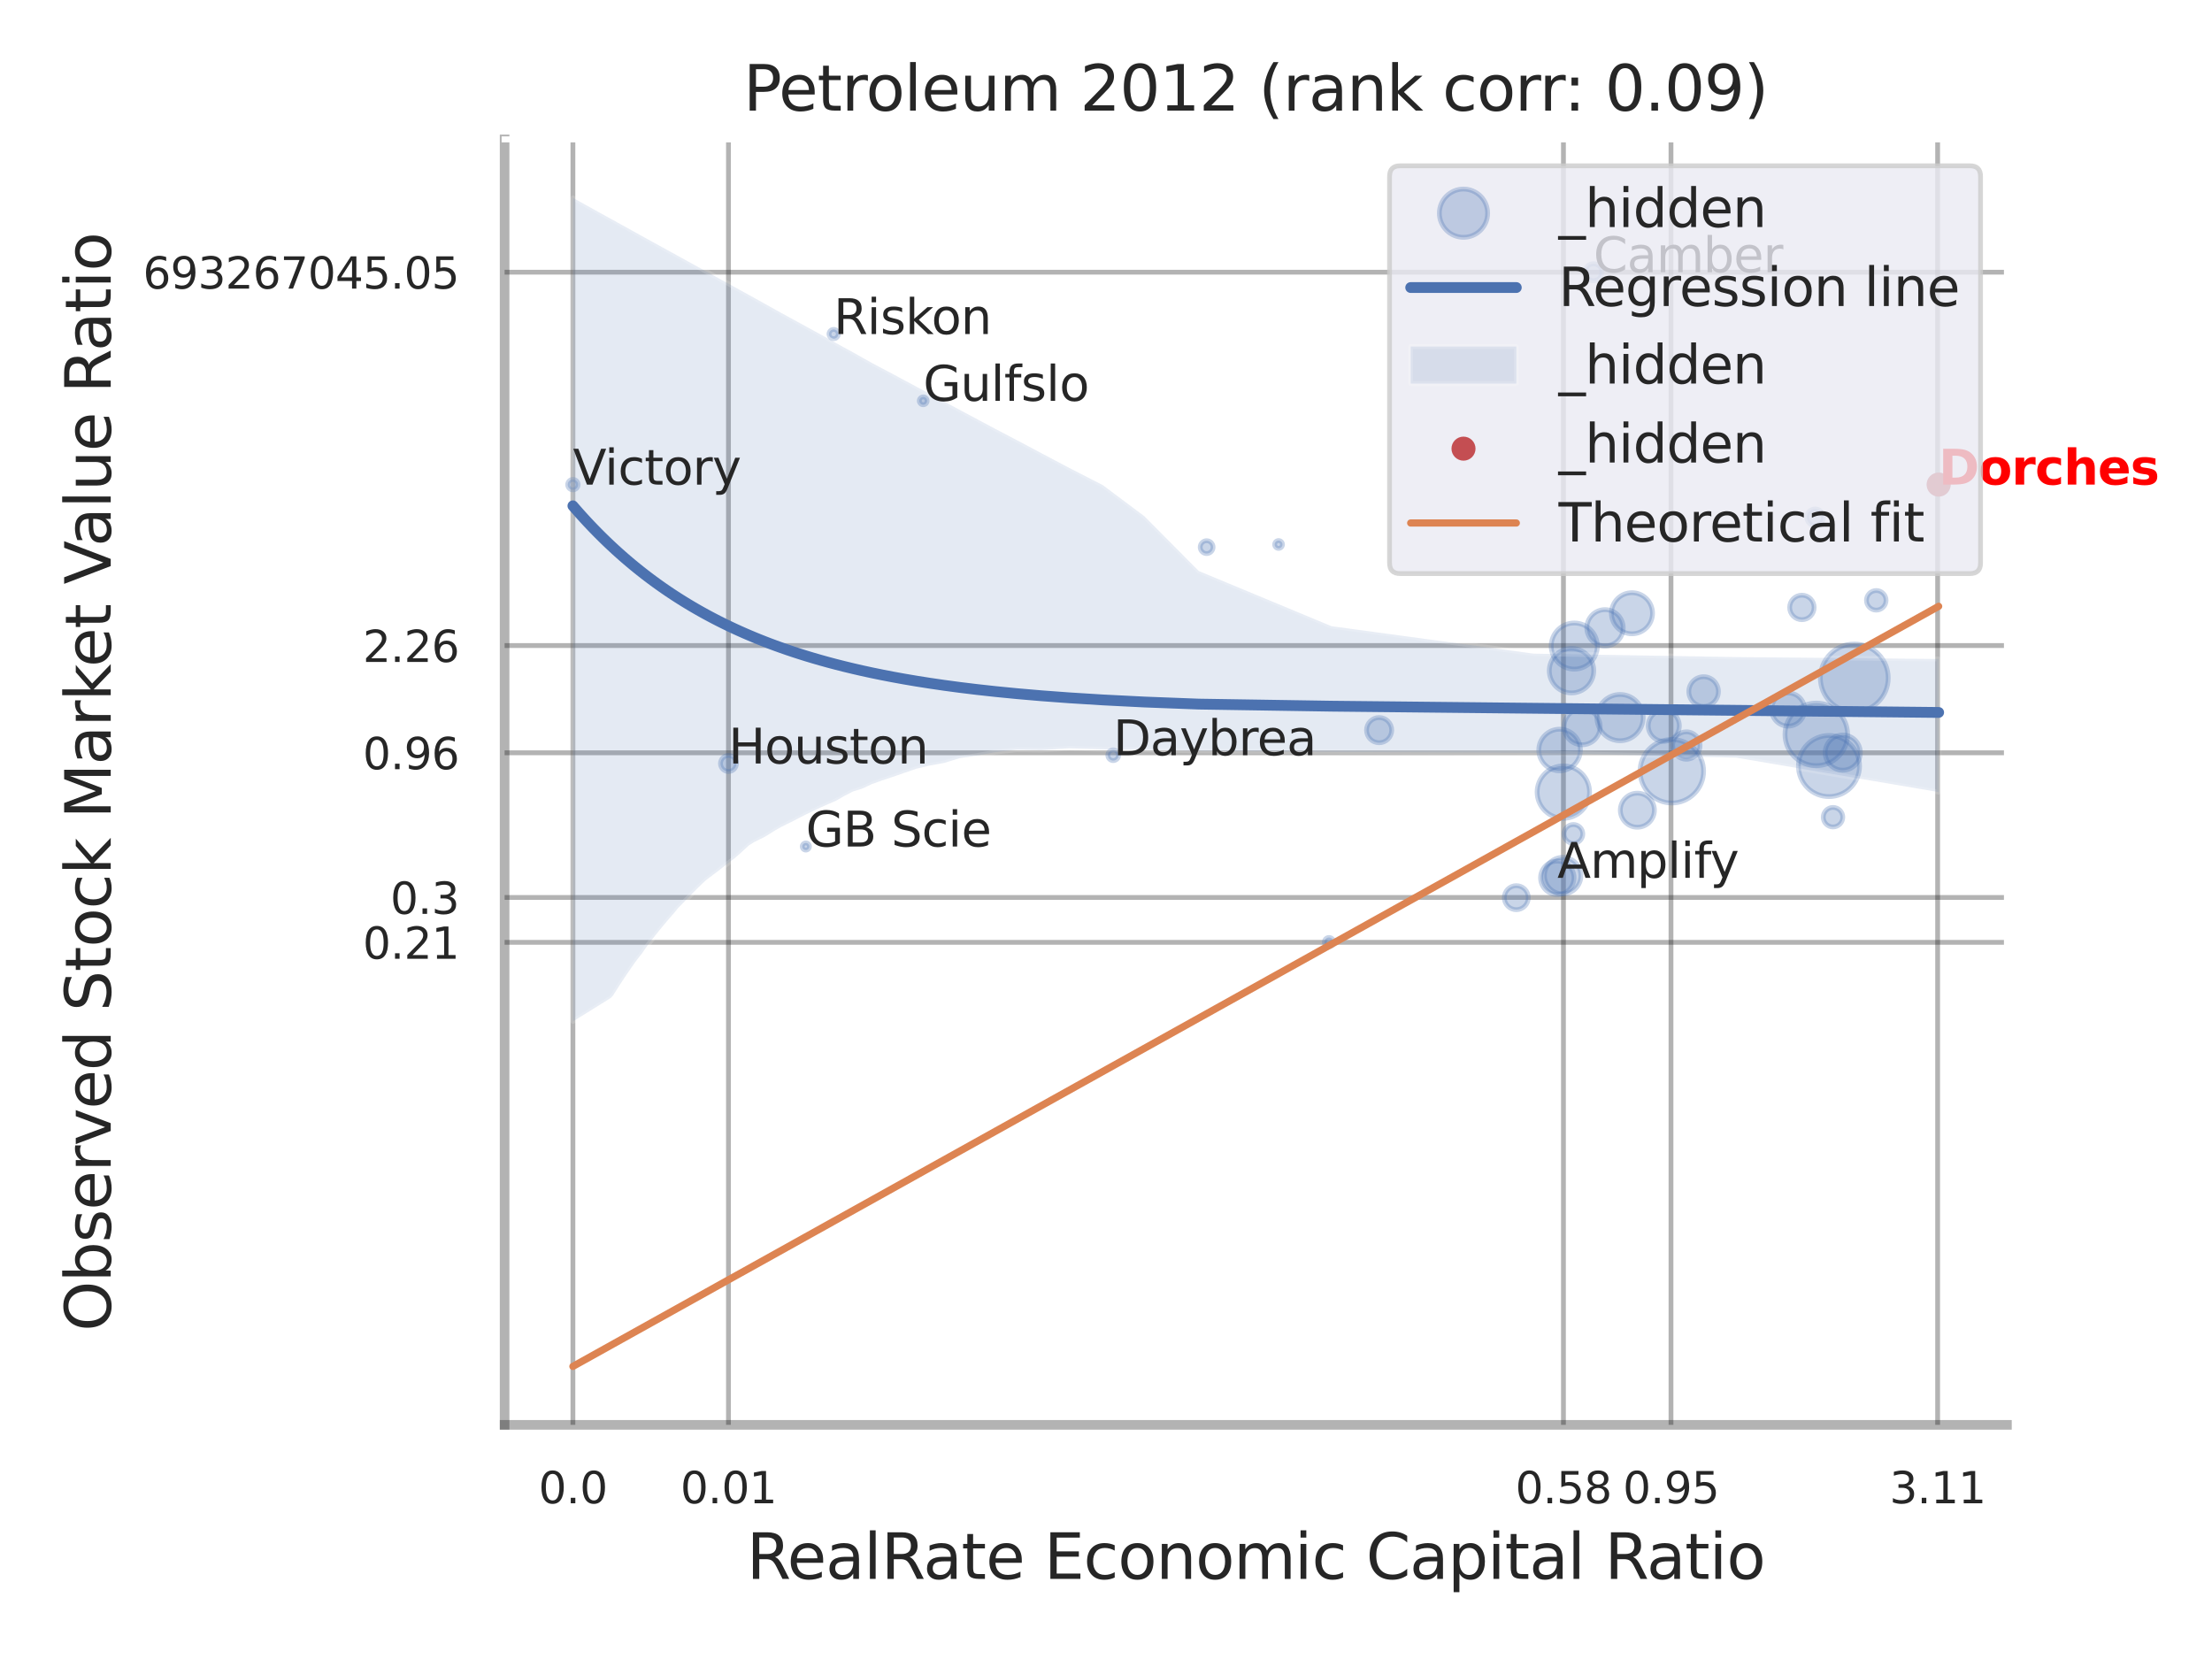 <?xml version="1.0" encoding="utf-8" standalone="no"?>
<!DOCTYPE svg PUBLIC "-//W3C//DTD SVG 1.1//EN"
  "http://www.w3.org/Graphics/SVG/1.1/DTD/svg11.dtd">
<svg xmlns:xlink="http://www.w3.org/1999/xlink" width="460.8pt" height="345.6pt" viewBox="0 0 460.8 345.6" xmlns="http://www.w3.org/2000/svg" version="1.1">
 <defs>
  <style type="text/css">*{stroke-linejoin: round; stroke-linecap: butt}</style>
 </defs>
 <g id="figure_1">
  <g id="patch_1">
   <path d="M 0 345.6 
L 460.8 345.6 
L 460.8 0 
L 0 0 
z
" style="fill: #ffffff"/>
  </g>
  <g id="axes_1">
   <g id="patch_2">
    <path d="M 105.12 296.82 
L 418.083 296.82 
L 418.083 29.04 
L 105.12 29.04 
z
" style="fill: #ffffff"/>
   </g>
   <g id="matplotlib.axis_1">
    <g id="xtick_1">
     <g id="line2d_1">
      <path d="M 119.347 296.82 
L 119.347 29.04 
" clip-path="url(#p9b798ec0c3)" style="fill: none; stroke: #000000; stroke-opacity: 0.3; stroke-linecap: round"/>
     </g>
     <g id="text_1">
      <!-- 0.0 -->
      <g style="fill: #262626" transform="translate(112.19 313.159) scale(0.09 -0.09)">
       <defs>
        <path id="DejaVuSans-30" d="M 2034 4250 
Q 1547 4250 1301 3770 
Q 1056 3291 1056 2328 
Q 1056 1369 1301 889 
Q 1547 409 2034 409 
Q 2525 409 2770 889 
Q 3016 1369 3016 2328 
Q 3016 3291 2770 3770 
Q 2525 4250 2034 4250 
z
M 2034 4750 
Q 2819 4750 3233 4129 
Q 3647 3509 3647 2328 
Q 3647 1150 3233 529 
Q 2819 -91 2034 -91 
Q 1250 -91 836 529 
Q 422 1150 422 2328 
Q 422 3509 836 4129 
Q 1250 4750 2034 4750 
z
" transform="scale(0.016)"/>
        <path id="DejaVuSans-2e" d="M 684 794 
L 1344 794 
L 1344 0 
L 684 0 
L 684 794 
z
" transform="scale(0.016)"/>
       </defs>
       <use xlink:href="#DejaVuSans-30"/>
       <use xlink:href="#DejaVuSans-2e" transform="translate(63.623 0)"/>
       <use xlink:href="#DejaVuSans-30" transform="translate(95.41 0)"/>
      </g>
     </g>
    </g>
    <g id="xtick_2">
     <g id="line2d_2">
      <path d="M 151.754 296.82 
L 151.754 29.04 
" clip-path="url(#p9b798ec0c3)" style="fill: none; stroke: #000000; stroke-opacity: 0.3; stroke-linecap: round"/>
     </g>
     <g id="text_2">
      <!-- 0.01 -->
      <g style="fill: #262626" transform="translate(141.735 313.159) scale(0.09 -0.09)">
       <defs>
        <path id="DejaVuSans-31" d="M 794 531 
L 1825 531 
L 1825 4091 
L 703 3866 
L 703 4441 
L 1819 4666 
L 2450 4666 
L 2450 531 
L 3481 531 
L 3481 0 
L 794 0 
L 794 531 
z
" transform="scale(0.016)"/>
       </defs>
       <use xlink:href="#DejaVuSans-30"/>
       <use xlink:href="#DejaVuSans-2e" transform="translate(63.623 0)"/>
       <use xlink:href="#DejaVuSans-30" transform="translate(95.41 0)"/>
       <use xlink:href="#DejaVuSans-31" transform="translate(159.033 0)"/>
      </g>
     </g>
    </g>
    <g id="xtick_3">
     <g id="line2d_3">
      <path d="M 325.693 296.82 
L 325.693 29.04 
" clip-path="url(#p9b798ec0c3)" style="fill: none; stroke: #000000; stroke-opacity: 0.3; stroke-linecap: round"/>
     </g>
     <g id="text_3">
      <!-- 0.58 -->
      <g style="fill: #262626" transform="translate(315.673 313.159) scale(0.09 -0.09)">
       <defs>
        <path id="DejaVuSans-35" d="M 691 4666 
L 3169 4666 
L 3169 4134 
L 1269 4134 
L 1269 2991 
Q 1406 3038 1543 3061 
Q 1681 3084 1819 3084 
Q 2600 3084 3056 2656 
Q 3513 2228 3513 1497 
Q 3513 744 3044 326 
Q 2575 -91 1722 -91 
Q 1428 -91 1123 -41 
Q 819 9 494 109 
L 494 744 
Q 775 591 1075 516 
Q 1375 441 1709 441 
Q 2250 441 2565 725 
Q 2881 1009 2881 1497 
Q 2881 1984 2565 2268 
Q 2250 2553 1709 2553 
Q 1456 2553 1204 2497 
Q 953 2441 691 2322 
L 691 4666 
z
" transform="scale(0.016)"/>
        <path id="DejaVuSans-38" d="M 2034 2216 
Q 1584 2216 1326 1975 
Q 1069 1734 1069 1313 
Q 1069 891 1326 650 
Q 1584 409 2034 409 
Q 2484 409 2743 651 
Q 3003 894 3003 1313 
Q 3003 1734 2745 1975 
Q 2488 2216 2034 2216 
z
M 1403 2484 
Q 997 2584 770 2862 
Q 544 3141 544 3541 
Q 544 4100 942 4425 
Q 1341 4750 2034 4750 
Q 2731 4750 3128 4425 
Q 3525 4100 3525 3541 
Q 3525 3141 3298 2862 
Q 3072 2584 2669 2484 
Q 3125 2378 3379 2068 
Q 3634 1759 3634 1313 
Q 3634 634 3220 271 
Q 2806 -91 2034 -91 
Q 1263 -91 848 271 
Q 434 634 434 1313 
Q 434 1759 690 2068 
Q 947 2378 1403 2484 
z
M 1172 3481 
Q 1172 3119 1398 2916 
Q 1625 2713 2034 2713 
Q 2441 2713 2670 2916 
Q 2900 3119 2900 3481 
Q 2900 3844 2670 4047 
Q 2441 4250 2034 4250 
Q 1625 4250 1398 4047 
Q 1172 3844 1172 3481 
z
" transform="scale(0.016)"/>
       </defs>
       <use xlink:href="#DejaVuSans-30"/>
       <use xlink:href="#DejaVuSans-2e" transform="translate(63.623 0)"/>
       <use xlink:href="#DejaVuSans-35" transform="translate(95.41 0)"/>
       <use xlink:href="#DejaVuSans-38" transform="translate(159.033 0)"/>
      </g>
     </g>
    </g>
    <g id="xtick_4">
     <g id="line2d_4">
      <path d="M 348.098 296.82 
L 348.098 29.04 
" clip-path="url(#p9b798ec0c3)" style="fill: none; stroke: #000000; stroke-opacity: 0.3; stroke-linecap: round"/>
     </g>
     <g id="text_4">
      <!-- 0.95 -->
      <g style="fill: #262626" transform="translate(338.078 313.159) scale(0.09 -0.09)">
       <defs>
        <path id="DejaVuSans-39" d="M 703 97 
L 703 672 
Q 941 559 1184 500 
Q 1428 441 1663 441 
Q 2288 441 2617 861 
Q 2947 1281 2994 2138 
Q 2813 1869 2534 1725 
Q 2256 1581 1919 1581 
Q 1219 1581 811 2004 
Q 403 2428 403 3163 
Q 403 3881 828 4315 
Q 1253 4750 1959 4750 
Q 2769 4750 3195 4129 
Q 3622 3509 3622 2328 
Q 3622 1225 3098 567 
Q 2575 -91 1691 -91 
Q 1453 -91 1209 -44 
Q 966 3 703 97 
z
M 1959 2075 
Q 2384 2075 2632 2365 
Q 2881 2656 2881 3163 
Q 2881 3666 2632 3958 
Q 2384 4250 1959 4250 
Q 1534 4250 1286 3958 
Q 1038 3666 1038 3163 
Q 1038 2656 1286 2365 
Q 1534 2075 1959 2075 
z
" transform="scale(0.016)"/>
       </defs>
       <use xlink:href="#DejaVuSans-30"/>
       <use xlink:href="#DejaVuSans-2e" transform="translate(63.623 0)"/>
       <use xlink:href="#DejaVuSans-39" transform="translate(95.41 0)"/>
       <use xlink:href="#DejaVuSans-35" transform="translate(159.033 0)"/>
      </g>
     </g>
    </g>
    <g id="xtick_5">
     <g id="line2d_5">
      <path d="M 403.644 296.82 
L 403.644 29.04 
" clip-path="url(#p9b798ec0c3)" style="fill: none; stroke: #000000; stroke-opacity: 0.3; stroke-linecap: round"/>
     </g>
     <g id="text_5">
      <!-- 3.11 -->
      <g style="fill: #262626" transform="translate(393.624 313.159) scale(0.09 -0.09)">
       <defs>
        <path id="DejaVuSans-33" d="M 2597 2516 
Q 3050 2419 3304 2112 
Q 3559 1806 3559 1356 
Q 3559 666 3084 287 
Q 2609 -91 1734 -91 
Q 1441 -91 1130 -33 
Q 819 25 488 141 
L 488 750 
Q 750 597 1062 519 
Q 1375 441 1716 441 
Q 2309 441 2620 675 
Q 2931 909 2931 1356 
Q 2931 1769 2642 2001 
Q 2353 2234 1838 2234 
L 1294 2234 
L 1294 2753 
L 1863 2753 
Q 2328 2753 2575 2939 
Q 2822 3125 2822 3475 
Q 2822 3834 2567 4026 
Q 2313 4219 1838 4219 
Q 1578 4219 1281 4162 
Q 984 4106 628 3988 
L 628 4550 
Q 988 4650 1302 4700 
Q 1616 4750 1894 4750 
Q 2613 4750 3031 4423 
Q 3450 4097 3450 3541 
Q 3450 3153 3228 2886 
Q 3006 2619 2597 2516 
z
" transform="scale(0.016)"/>
       </defs>
       <use xlink:href="#DejaVuSans-33"/>
       <use xlink:href="#DejaVuSans-2e" transform="translate(63.623 0)"/>
       <use xlink:href="#DejaVuSans-31" transform="translate(95.41 0)"/>
       <use xlink:href="#DejaVuSans-31" transform="translate(159.033 0)"/>
      </g>
     </g>
    </g>
    <g id="xtick_6"/>
    <g id="xtick_7"/>
    <g id="xtick_8"/>
    <g id="xtick_9"/>
    <g id="text_6">
     <!-- RealRate Economic Capital Ratio -->
     <g style="fill: #262626" transform="translate(155.548 328.908) scale(0.13 -0.13)">
      <defs>
       <path id="DejaVuSans-52" d="M 2841 2188 
Q 3044 2119 3236 1894 
Q 3428 1669 3622 1275 
L 4263 0 
L 3584 0 
L 2988 1197 
Q 2756 1666 2539 1819 
Q 2322 1972 1947 1972 
L 1259 1972 
L 1259 0 
L 628 0 
L 628 4666 
L 2053 4666 
Q 2853 4666 3247 4331 
Q 3641 3997 3641 3322 
Q 3641 2881 3436 2590 
Q 3231 2300 2841 2188 
z
M 1259 4147 
L 1259 2491 
L 2053 2491 
Q 2509 2491 2742 2702 
Q 2975 2913 2975 3322 
Q 2975 3731 2742 3939 
Q 2509 4147 2053 4147 
L 1259 4147 
z
" transform="scale(0.016)"/>
       <path id="DejaVuSans-65" d="M 3597 1894 
L 3597 1613 
L 953 1613 
Q 991 1019 1311 708 
Q 1631 397 2203 397 
Q 2534 397 2845 478 
Q 3156 559 3463 722 
L 3463 178 
Q 3153 47 2828 -22 
Q 2503 -91 2169 -91 
Q 1331 -91 842 396 
Q 353 884 353 1716 
Q 353 2575 817 3079 
Q 1281 3584 2069 3584 
Q 2775 3584 3186 3129 
Q 3597 2675 3597 1894 
z
M 3022 2063 
Q 3016 2534 2758 2815 
Q 2500 3097 2075 3097 
Q 1594 3097 1305 2825 
Q 1016 2553 972 2059 
L 3022 2063 
z
" transform="scale(0.016)"/>
       <path id="DejaVuSans-61" d="M 2194 1759 
Q 1497 1759 1228 1600 
Q 959 1441 959 1056 
Q 959 750 1161 570 
Q 1363 391 1709 391 
Q 2188 391 2477 730 
Q 2766 1069 2766 1631 
L 2766 1759 
L 2194 1759 
z
M 3341 1997 
L 3341 0 
L 2766 0 
L 2766 531 
Q 2569 213 2275 61 
Q 1981 -91 1556 -91 
Q 1019 -91 701 211 
Q 384 513 384 1019 
Q 384 1609 779 1909 
Q 1175 2209 1959 2209 
L 2766 2209 
L 2766 2266 
Q 2766 2663 2505 2880 
Q 2244 3097 1772 3097 
Q 1472 3097 1187 3025 
Q 903 2953 641 2809 
L 641 3341 
Q 956 3463 1253 3523 
Q 1550 3584 1831 3584 
Q 2591 3584 2966 3190 
Q 3341 2797 3341 1997 
z
" transform="scale(0.016)"/>
       <path id="DejaVuSans-6c" d="M 603 4863 
L 1178 4863 
L 1178 0 
L 603 0 
L 603 4863 
z
" transform="scale(0.016)"/>
       <path id="DejaVuSans-74" d="M 1172 4494 
L 1172 3500 
L 2356 3500 
L 2356 3053 
L 1172 3053 
L 1172 1153 
Q 1172 725 1289 603 
Q 1406 481 1766 481 
L 2356 481 
L 2356 0 
L 1766 0 
Q 1100 0 847 248 
Q 594 497 594 1153 
L 594 3053 
L 172 3053 
L 172 3500 
L 594 3500 
L 594 4494 
L 1172 4494 
z
" transform="scale(0.016)"/>
       <path id="DejaVuSans-20" transform="scale(0.016)"/>
       <path id="DejaVuSans-45" d="M 628 4666 
L 3578 4666 
L 3578 4134 
L 1259 4134 
L 1259 2753 
L 3481 2753 
L 3481 2222 
L 1259 2222 
L 1259 531 
L 3634 531 
L 3634 0 
L 628 0 
L 628 4666 
z
" transform="scale(0.016)"/>
       <path id="DejaVuSans-63" d="M 3122 3366 
L 3122 2828 
Q 2878 2963 2633 3030 
Q 2388 3097 2138 3097 
Q 1578 3097 1268 2742 
Q 959 2388 959 1747 
Q 959 1106 1268 751 
Q 1578 397 2138 397 
Q 2388 397 2633 464 
Q 2878 531 3122 666 
L 3122 134 
Q 2881 22 2623 -34 
Q 2366 -91 2075 -91 
Q 1284 -91 818 406 
Q 353 903 353 1747 
Q 353 2603 823 3093 
Q 1294 3584 2113 3584 
Q 2378 3584 2631 3529 
Q 2884 3475 3122 3366 
z
" transform="scale(0.016)"/>
       <path id="DejaVuSans-6f" d="M 1959 3097 
Q 1497 3097 1228 2736 
Q 959 2375 959 1747 
Q 959 1119 1226 758 
Q 1494 397 1959 397 
Q 2419 397 2687 759 
Q 2956 1122 2956 1747 
Q 2956 2369 2687 2733 
Q 2419 3097 1959 3097 
z
M 1959 3584 
Q 2709 3584 3137 3096 
Q 3566 2609 3566 1747 
Q 3566 888 3137 398 
Q 2709 -91 1959 -91 
Q 1206 -91 779 398 
Q 353 888 353 1747 
Q 353 2609 779 3096 
Q 1206 3584 1959 3584 
z
" transform="scale(0.016)"/>
       <path id="DejaVuSans-6e" d="M 3513 2113 
L 3513 0 
L 2938 0 
L 2938 2094 
Q 2938 2591 2744 2837 
Q 2550 3084 2163 3084 
Q 1697 3084 1428 2787 
Q 1159 2491 1159 1978 
L 1159 0 
L 581 0 
L 581 3500 
L 1159 3500 
L 1159 2956 
Q 1366 3272 1645 3428 
Q 1925 3584 2291 3584 
Q 2894 3584 3203 3211 
Q 3513 2838 3513 2113 
z
" transform="scale(0.016)"/>
       <path id="DejaVuSans-6d" d="M 3328 2828 
Q 3544 3216 3844 3400 
Q 4144 3584 4550 3584 
Q 5097 3584 5394 3201 
Q 5691 2819 5691 2113 
L 5691 0 
L 5113 0 
L 5113 2094 
Q 5113 2597 4934 2840 
Q 4756 3084 4391 3084 
Q 3944 3084 3684 2787 
Q 3425 2491 3425 1978 
L 3425 0 
L 2847 0 
L 2847 2094 
Q 2847 2600 2669 2842 
Q 2491 3084 2119 3084 
Q 1678 3084 1418 2786 
Q 1159 2488 1159 1978 
L 1159 0 
L 581 0 
L 581 3500 
L 1159 3500 
L 1159 2956 
Q 1356 3278 1631 3431 
Q 1906 3584 2284 3584 
Q 2666 3584 2933 3390 
Q 3200 3197 3328 2828 
z
" transform="scale(0.016)"/>
       <path id="DejaVuSans-69" d="M 603 3500 
L 1178 3500 
L 1178 0 
L 603 0 
L 603 3500 
z
M 603 4863 
L 1178 4863 
L 1178 4134 
L 603 4134 
L 603 4863 
z
" transform="scale(0.016)"/>
       <path id="DejaVuSans-43" d="M 4122 4306 
L 4122 3641 
Q 3803 3938 3442 4084 
Q 3081 4231 2675 4231 
Q 1875 4231 1450 3742 
Q 1025 3253 1025 2328 
Q 1025 1406 1450 917 
Q 1875 428 2675 428 
Q 3081 428 3442 575 
Q 3803 722 4122 1019 
L 4122 359 
Q 3791 134 3420 21 
Q 3050 -91 2638 -91 
Q 1578 -91 968 557 
Q 359 1206 359 2328 
Q 359 3453 968 4101 
Q 1578 4750 2638 4750 
Q 3056 4750 3426 4639 
Q 3797 4528 4122 4306 
z
" transform="scale(0.016)"/>
       <path id="DejaVuSans-70" d="M 1159 525 
L 1159 -1331 
L 581 -1331 
L 581 3500 
L 1159 3500 
L 1159 2969 
Q 1341 3281 1617 3432 
Q 1894 3584 2278 3584 
Q 2916 3584 3314 3078 
Q 3713 2572 3713 1747 
Q 3713 922 3314 415 
Q 2916 -91 2278 -91 
Q 1894 -91 1617 61 
Q 1341 213 1159 525 
z
M 3116 1747 
Q 3116 2381 2855 2742 
Q 2594 3103 2138 3103 
Q 1681 3103 1420 2742 
Q 1159 2381 1159 1747 
Q 1159 1113 1420 752 
Q 1681 391 2138 391 
Q 2594 391 2855 752 
Q 3116 1113 3116 1747 
z
" transform="scale(0.016)"/>
      </defs>
      <use xlink:href="#DejaVuSans-52"/>
      <use xlink:href="#DejaVuSans-65" transform="translate(64.982 0)"/>
      <use xlink:href="#DejaVuSans-61" transform="translate(126.506 0)"/>
      <use xlink:href="#DejaVuSans-6c" transform="translate(187.785 0)"/>
      <use xlink:href="#DejaVuSans-52" transform="translate(215.568 0)"/>
      <use xlink:href="#DejaVuSans-61" transform="translate(282.801 0)"/>
      <use xlink:href="#DejaVuSans-74" transform="translate(344.08 0)"/>
      <use xlink:href="#DejaVuSans-65" transform="translate(383.289 0)"/>
      <use xlink:href="#DejaVuSans-20" transform="translate(444.812 0)"/>
      <use xlink:href="#DejaVuSans-45" transform="translate(476.6 0)"/>
      <use xlink:href="#DejaVuSans-63" transform="translate(539.783 0)"/>
      <use xlink:href="#DejaVuSans-6f" transform="translate(594.764 0)"/>
      <use xlink:href="#DejaVuSans-6e" transform="translate(655.945 0)"/>
      <use xlink:href="#DejaVuSans-6f" transform="translate(719.324 0)"/>
      <use xlink:href="#DejaVuSans-6d" transform="translate(780.506 0)"/>
      <use xlink:href="#DejaVuSans-69" transform="translate(877.918 0)"/>
      <use xlink:href="#DejaVuSans-63" transform="translate(905.701 0)"/>
      <use xlink:href="#DejaVuSans-20" transform="translate(960.682 0)"/>
      <use xlink:href="#DejaVuSans-43" transform="translate(992.469 0)"/>
      <use xlink:href="#DejaVuSans-61" transform="translate(1062.293 0)"/>
      <use xlink:href="#DejaVuSans-70" transform="translate(1123.572 0)"/>
      <use xlink:href="#DejaVuSans-69" transform="translate(1187.049 0)"/>
      <use xlink:href="#DejaVuSans-74" transform="translate(1214.832 0)"/>
      <use xlink:href="#DejaVuSans-61" transform="translate(1254.041 0)"/>
      <use xlink:href="#DejaVuSans-6c" transform="translate(1315.32 0)"/>
      <use xlink:href="#DejaVuSans-20" transform="translate(1343.104 0)"/>
      <use xlink:href="#DejaVuSans-52" transform="translate(1374.891 0)"/>
      <use xlink:href="#DejaVuSans-61" transform="translate(1442.123 0)"/>
      <use xlink:href="#DejaVuSans-74" transform="translate(1503.402 0)"/>
      <use xlink:href="#DejaVuSans-69" transform="translate(1542.611 0)"/>
      <use xlink:href="#DejaVuSans-6f" transform="translate(1570.395 0)"/>
     </g>
    </g>
   </g>
   <g id="matplotlib.axis_2">
    <g id="ytick_1">
     <g id="line2d_6">
      <path d="M 105.12 196.305 
L 418.083 196.305 
" clip-path="url(#p9b798ec0c3)" style="fill: none; stroke: #000000; stroke-opacity: 0.3; stroke-linecap: round"/>
     </g>
     <g id="text_7">
      <!-- 0.21 -->
      <g style="fill: #262626" transform="translate(75.581 199.725) scale(0.09 -0.09)">
       <defs>
        <path id="DejaVuSans-32" d="M 1228 531 
L 3431 531 
L 3431 0 
L 469 0 
L 469 531 
Q 828 903 1448 1529 
Q 2069 2156 2228 2338 
Q 2531 2678 2651 2914 
Q 2772 3150 2772 3378 
Q 2772 3750 2511 3984 
Q 2250 4219 1831 4219 
Q 1534 4219 1204 4116 
Q 875 4013 500 3803 
L 500 4441 
Q 881 4594 1212 4672 
Q 1544 4750 1819 4750 
Q 2544 4750 2975 4387 
Q 3406 4025 3406 3419 
Q 3406 3131 3298 2873 
Q 3191 2616 2906 2266 
Q 2828 2175 2409 1742 
Q 1991 1309 1228 531 
z
" transform="scale(0.016)"/>
       </defs>
       <use xlink:href="#DejaVuSans-30"/>
       <use xlink:href="#DejaVuSans-2e" transform="translate(63.623 0)"/>
       <use xlink:href="#DejaVuSans-32" transform="translate(95.41 0)"/>
       <use xlink:href="#DejaVuSans-31" transform="translate(159.033 0)"/>
      </g>
     </g>
    </g>
    <g id="ytick_2">
     <g id="line2d_7">
      <path d="M 105.12 186.953 
L 418.083 186.953 
" clip-path="url(#p9b798ec0c3)" style="fill: none; stroke: #000000; stroke-opacity: 0.3; stroke-linecap: round"/>
     </g>
     <g id="text_8">
      <!-- 0.3 -->
      <g style="fill: #262626" transform="translate(81.307 190.373) scale(0.09 -0.09)">
       <use xlink:href="#DejaVuSans-30"/>
       <use xlink:href="#DejaVuSans-2e" transform="translate(63.623 0)"/>
       <use xlink:href="#DejaVuSans-33" transform="translate(95.41 0)"/>
      </g>
     </g>
    </g>
    <g id="ytick_3">
     <g id="line2d_8">
      <path d="M 105.12 156.819 
L 418.083 156.819 
" clip-path="url(#p9b798ec0c3)" style="fill: none; stroke: #000000; stroke-opacity: 0.3; stroke-linecap: round"/>
     </g>
     <g id="text_9">
      <!-- 0.96 -->
      <g style="fill: #262626" transform="translate(75.581 160.239) scale(0.09 -0.09)">
       <defs>
        <path id="DejaVuSans-36" d="M 2113 2584 
Q 1688 2584 1439 2293 
Q 1191 2003 1191 1497 
Q 1191 994 1439 701 
Q 1688 409 2113 409 
Q 2538 409 2786 701 
Q 3034 994 3034 1497 
Q 3034 2003 2786 2293 
Q 2538 2584 2113 2584 
z
M 3366 4563 
L 3366 3988 
Q 3128 4100 2886 4159 
Q 2644 4219 2406 4219 
Q 1781 4219 1451 3797 
Q 1122 3375 1075 2522 
Q 1259 2794 1537 2939 
Q 1816 3084 2150 3084 
Q 2853 3084 3261 2657 
Q 3669 2231 3669 1497 
Q 3669 778 3244 343 
Q 2819 -91 2113 -91 
Q 1303 -91 875 529 
Q 447 1150 447 2328 
Q 447 3434 972 4092 
Q 1497 4750 2381 4750 
Q 2619 4750 2861 4703 
Q 3103 4656 3366 4563 
z
" transform="scale(0.016)"/>
       </defs>
       <use xlink:href="#DejaVuSans-30"/>
       <use xlink:href="#DejaVuSans-2e" transform="translate(63.623 0)"/>
       <use xlink:href="#DejaVuSans-39" transform="translate(95.41 0)"/>
       <use xlink:href="#DejaVuSans-36" transform="translate(159.033 0)"/>
      </g>
     </g>
    </g>
    <g id="ytick_4">
     <g id="line2d_9">
      <path d="M 105.12 134.479 
L 418.083 134.479 
" clip-path="url(#p9b798ec0c3)" style="fill: none; stroke: #000000; stroke-opacity: 0.3; stroke-linecap: round"/>
     </g>
     <g id="text_10">
      <!-- 2.26 -->
      <g style="fill: #262626" transform="translate(75.581 137.898) scale(0.09 -0.09)">
       <use xlink:href="#DejaVuSans-32"/>
       <use xlink:href="#DejaVuSans-2e" transform="translate(63.623 0)"/>
       <use xlink:href="#DejaVuSans-32" transform="translate(95.41 0)"/>
       <use xlink:href="#DejaVuSans-36" transform="translate(159.033 0)"/>
      </g>
     </g>
    </g>
    <g id="ytick_5">
     <g id="line2d_10">
      <path d="M 105.12 56.703 
L 418.083 56.703 
" clip-path="url(#p9b798ec0c3)" style="fill: none; stroke: #000000; stroke-opacity: 0.3; stroke-linecap: round"/>
     </g>
     <g id="text_11">
      <!-- 693267045.05 -->
      <g style="fill: #262626" transform="translate(29.771 60.122) scale(0.09 -0.09)">
       <defs>
        <path id="DejaVuSans-37" d="M 525 4666 
L 3525 4666 
L 3525 4397 
L 1831 0 
L 1172 0 
L 2766 4134 
L 525 4134 
L 525 4666 
z
" transform="scale(0.016)"/>
        <path id="DejaVuSans-34" d="M 2419 4116 
L 825 1625 
L 2419 1625 
L 2419 4116 
z
M 2253 4666 
L 3047 4666 
L 3047 1625 
L 3713 1625 
L 3713 1100 
L 3047 1100 
L 3047 0 
L 2419 0 
L 2419 1100 
L 313 1100 
L 313 1709 
L 2253 4666 
z
" transform="scale(0.016)"/>
       </defs>
       <use xlink:href="#DejaVuSans-36"/>
       <use xlink:href="#DejaVuSans-39" transform="translate(63.623 0)"/>
       <use xlink:href="#DejaVuSans-33" transform="translate(127.246 0)"/>
       <use xlink:href="#DejaVuSans-32" transform="translate(190.869 0)"/>
       <use xlink:href="#DejaVuSans-36" transform="translate(254.492 0)"/>
       <use xlink:href="#DejaVuSans-37" transform="translate(318.115 0)"/>
       <use xlink:href="#DejaVuSans-30" transform="translate(381.738 0)"/>
       <use xlink:href="#DejaVuSans-34" transform="translate(445.361 0)"/>
       <use xlink:href="#DejaVuSans-35" transform="translate(508.984 0)"/>
       <use xlink:href="#DejaVuSans-2e" transform="translate(572.607 0)"/>
       <use xlink:href="#DejaVuSans-30" transform="translate(604.395 0)"/>
       <use xlink:href="#DejaVuSans-35" transform="translate(668.018 0)"/>
      </g>
     </g>
    </g>
    <g id="ytick_6"/>
    <g id="ytick_7"/>
    <g id="ytick_8"/>
    <g id="ytick_9"/>
    <g id="ytick_10"/>
    <g id="ytick_11"/>
    <g id="text_12">
     <!-- Observed Stock Market Value Ratio -->
     <g style="fill: #262626" transform="translate(23.067 277.332) rotate(-90) scale(0.13 -0.13)">
      <defs>
       <path id="DejaVuSans-4f" d="M 2522 4238 
Q 1834 4238 1429 3725 
Q 1025 3213 1025 2328 
Q 1025 1447 1429 934 
Q 1834 422 2522 422 
Q 3209 422 3611 934 
Q 4013 1447 4013 2328 
Q 4013 3213 3611 3725 
Q 3209 4238 2522 4238 
z
M 2522 4750 
Q 3503 4750 4090 4092 
Q 4678 3434 4678 2328 
Q 4678 1225 4090 567 
Q 3503 -91 2522 -91 
Q 1538 -91 948 565 
Q 359 1222 359 2328 
Q 359 3434 948 4092 
Q 1538 4750 2522 4750 
z
" transform="scale(0.016)"/>
       <path id="DejaVuSans-62" d="M 3116 1747 
Q 3116 2381 2855 2742 
Q 2594 3103 2138 3103 
Q 1681 3103 1420 2742 
Q 1159 2381 1159 1747 
Q 1159 1113 1420 752 
Q 1681 391 2138 391 
Q 2594 391 2855 752 
Q 3116 1113 3116 1747 
z
M 1159 2969 
Q 1341 3281 1617 3432 
Q 1894 3584 2278 3584 
Q 2916 3584 3314 3078 
Q 3713 2572 3713 1747 
Q 3713 922 3314 415 
Q 2916 -91 2278 -91 
Q 1894 -91 1617 61 
Q 1341 213 1159 525 
L 1159 0 
L 581 0 
L 581 4863 
L 1159 4863 
L 1159 2969 
z
" transform="scale(0.016)"/>
       <path id="DejaVuSans-73" d="M 2834 3397 
L 2834 2853 
Q 2591 2978 2328 3040 
Q 2066 3103 1784 3103 
Q 1356 3103 1142 2972 
Q 928 2841 928 2578 
Q 928 2378 1081 2264 
Q 1234 2150 1697 2047 
L 1894 2003 
Q 2506 1872 2764 1633 
Q 3022 1394 3022 966 
Q 3022 478 2636 193 
Q 2250 -91 1575 -91 
Q 1294 -91 989 -36 
Q 684 19 347 128 
L 347 722 
Q 666 556 975 473 
Q 1284 391 1588 391 
Q 1994 391 2212 530 
Q 2431 669 2431 922 
Q 2431 1156 2273 1281 
Q 2116 1406 1581 1522 
L 1381 1569 
Q 847 1681 609 1914 
Q 372 2147 372 2553 
Q 372 3047 722 3315 
Q 1072 3584 1716 3584 
Q 2034 3584 2315 3537 
Q 2597 3491 2834 3397 
z
" transform="scale(0.016)"/>
       <path id="DejaVuSans-72" d="M 2631 2963 
Q 2534 3019 2420 3045 
Q 2306 3072 2169 3072 
Q 1681 3072 1420 2755 
Q 1159 2438 1159 1844 
L 1159 0 
L 581 0 
L 581 3500 
L 1159 3500 
L 1159 2956 
Q 1341 3275 1631 3429 
Q 1922 3584 2338 3584 
Q 2397 3584 2469 3576 
Q 2541 3569 2628 3553 
L 2631 2963 
z
" transform="scale(0.016)"/>
       <path id="DejaVuSans-76" d="M 191 3500 
L 800 3500 
L 1894 563 
L 2988 3500 
L 3597 3500 
L 2284 0 
L 1503 0 
L 191 3500 
z
" transform="scale(0.016)"/>
       <path id="DejaVuSans-64" d="M 2906 2969 
L 2906 4863 
L 3481 4863 
L 3481 0 
L 2906 0 
L 2906 525 
Q 2725 213 2448 61 
Q 2172 -91 1784 -91 
Q 1150 -91 751 415 
Q 353 922 353 1747 
Q 353 2572 751 3078 
Q 1150 3584 1784 3584 
Q 2172 3584 2448 3432 
Q 2725 3281 2906 2969 
z
M 947 1747 
Q 947 1113 1208 752 
Q 1469 391 1925 391 
Q 2381 391 2643 752 
Q 2906 1113 2906 1747 
Q 2906 2381 2643 2742 
Q 2381 3103 1925 3103 
Q 1469 3103 1208 2742 
Q 947 2381 947 1747 
z
" transform="scale(0.016)"/>
       <path id="DejaVuSans-53" d="M 3425 4513 
L 3425 3897 
Q 3066 4069 2747 4153 
Q 2428 4238 2131 4238 
Q 1616 4238 1336 4038 
Q 1056 3838 1056 3469 
Q 1056 3159 1242 3001 
Q 1428 2844 1947 2747 
L 2328 2669 
Q 3034 2534 3370 2195 
Q 3706 1856 3706 1288 
Q 3706 609 3251 259 
Q 2797 -91 1919 -91 
Q 1588 -91 1214 -16 
Q 841 59 441 206 
L 441 856 
Q 825 641 1194 531 
Q 1563 422 1919 422 
Q 2459 422 2753 634 
Q 3047 847 3047 1241 
Q 3047 1584 2836 1778 
Q 2625 1972 2144 2069 
L 1759 2144 
Q 1053 2284 737 2584 
Q 422 2884 422 3419 
Q 422 4038 858 4394 
Q 1294 4750 2059 4750 
Q 2388 4750 2728 4690 
Q 3069 4631 3425 4513 
z
" transform="scale(0.016)"/>
       <path id="DejaVuSans-6b" d="M 581 4863 
L 1159 4863 
L 1159 1991 
L 2875 3500 
L 3609 3500 
L 1753 1863 
L 3688 0 
L 2938 0 
L 1159 1709 
L 1159 0 
L 581 0 
L 581 4863 
z
" transform="scale(0.016)"/>
       <path id="DejaVuSans-4d" d="M 628 4666 
L 1569 4666 
L 2759 1491 
L 3956 4666 
L 4897 4666 
L 4897 0 
L 4281 0 
L 4281 4097 
L 3078 897 
L 2444 897 
L 1241 4097 
L 1241 0 
L 628 0 
L 628 4666 
z
" transform="scale(0.016)"/>
       <path id="DejaVuSans-56" d="M 1831 0 
L 50 4666 
L 709 4666 
L 2188 738 
L 3669 4666 
L 4325 4666 
L 2547 0 
L 1831 0 
z
" transform="scale(0.016)"/>
       <path id="DejaVuSans-75" d="M 544 1381 
L 544 3500 
L 1119 3500 
L 1119 1403 
Q 1119 906 1312 657 
Q 1506 409 1894 409 
Q 2359 409 2629 706 
Q 2900 1003 2900 1516 
L 2900 3500 
L 3475 3500 
L 3475 0 
L 2900 0 
L 2900 538 
Q 2691 219 2414 64 
Q 2138 -91 1772 -91 
Q 1169 -91 856 284 
Q 544 659 544 1381 
z
M 1991 3584 
L 1991 3584 
z
" transform="scale(0.016)"/>
      </defs>
      <use xlink:href="#DejaVuSans-4f"/>
      <use xlink:href="#DejaVuSans-62" transform="translate(78.711 0)"/>
      <use xlink:href="#DejaVuSans-73" transform="translate(142.188 0)"/>
      <use xlink:href="#DejaVuSans-65" transform="translate(194.287 0)"/>
      <use xlink:href="#DejaVuSans-72" transform="translate(255.811 0)"/>
      <use xlink:href="#DejaVuSans-76" transform="translate(296.924 0)"/>
      <use xlink:href="#DejaVuSans-65" transform="translate(356.104 0)"/>
      <use xlink:href="#DejaVuSans-64" transform="translate(417.627 0)"/>
      <use xlink:href="#DejaVuSans-20" transform="translate(481.104 0)"/>
      <use xlink:href="#DejaVuSans-53" transform="translate(512.891 0)"/>
      <use xlink:href="#DejaVuSans-74" transform="translate(576.367 0)"/>
      <use xlink:href="#DejaVuSans-6f" transform="translate(615.576 0)"/>
      <use xlink:href="#DejaVuSans-63" transform="translate(676.758 0)"/>
      <use xlink:href="#DejaVuSans-6b" transform="translate(731.738 0)"/>
      <use xlink:href="#DejaVuSans-20" transform="translate(789.648 0)"/>
      <use xlink:href="#DejaVuSans-4d" transform="translate(821.436 0)"/>
      <use xlink:href="#DejaVuSans-61" transform="translate(907.715 0)"/>
      <use xlink:href="#DejaVuSans-72" transform="translate(968.994 0)"/>
      <use xlink:href="#DejaVuSans-6b" transform="translate(1010.107 0)"/>
      <use xlink:href="#DejaVuSans-65" transform="translate(1064.393 0)"/>
      <use xlink:href="#DejaVuSans-74" transform="translate(1125.916 0)"/>
      <use xlink:href="#DejaVuSans-20" transform="translate(1165.125 0)"/>
      <use xlink:href="#DejaVuSans-56" transform="translate(1196.912 0)"/>
      <use xlink:href="#DejaVuSans-61" transform="translate(1257.57 0)"/>
      <use xlink:href="#DejaVuSans-6c" transform="translate(1318.85 0)"/>
      <use xlink:href="#DejaVuSans-75" transform="translate(1346.633 0)"/>
      <use xlink:href="#DejaVuSans-65" transform="translate(1410.012 0)"/>
      <use xlink:href="#DejaVuSans-20" transform="translate(1471.535 0)"/>
      <use xlink:href="#DejaVuSans-52" transform="translate(1503.322 0)"/>
      <use xlink:href="#DejaVuSans-61" transform="translate(1570.555 0)"/>
      <use xlink:href="#DejaVuSans-74" transform="translate(1631.834 0)"/>
      <use xlink:href="#DejaVuSans-69" transform="translate(1671.043 0)"/>
      <use xlink:href="#DejaVuSans-6f" transform="translate(1698.826 0)"/>
     </g>
    </g>
   </g>
   <g id="PathCollection_1">
    <path d="M 327.952 139.392 
C 329.227 139.392 330.449 138.885 331.35 137.984 
C 332.252 137.083 332.758 135.86 332.758 134.586 
C 332.758 133.311 332.252 132.089 331.35 131.187 
C 330.449 130.286 329.227 129.78 327.952 129.78 
C 326.677 129.78 325.455 130.286 324.554 131.187 
C 323.652 132.089 323.146 133.311 323.146 134.586 
C 323.146 135.86 323.652 137.083 324.554 137.984 
C 325.455 138.885 326.677 139.392 327.952 139.392 
z
" clip-path="url(#p9b798ec0c3)" style="fill: #4c72b0; fill-opacity: 0.3; stroke: #4c72b0; stroke-opacity: 0.3"/>
    <path d="M 327.766 175.687 
C 328.286 175.687 328.786 175.48 329.154 175.112 
C 329.522 174.744 329.729 174.245 329.729 173.724 
C 329.729 173.203 329.522 172.704 329.154 172.335 
C 328.786 171.967 328.286 171.76 327.766 171.76 
C 327.245 171.76 326.746 171.967 326.377 172.335 
C 326.009 172.704 325.802 173.203 325.802 173.724 
C 325.802 174.245 326.009 174.744 326.377 175.112 
C 326.746 175.48 327.245 175.687 327.766 175.687 
z
" clip-path="url(#p9b798ec0c3)" style="fill: #4c72b0; fill-opacity: 0.3; stroke: #4c72b0; stroke-opacity: 0.3"/>
    <path d="M 325.532 186.215 
C 326.541 186.215 327.509 185.815 328.222 185.101 
C 328.935 184.388 329.336 183.42 329.336 182.412 
C 329.336 181.403 328.935 180.435 328.222 179.722 
C 327.509 179.008 326.541 178.608 325.532 178.608 
C 324.523 178.608 323.556 179.008 322.843 179.722 
C 322.129 180.435 321.728 181.403 321.728 182.412 
C 321.728 183.42 322.129 184.388 322.843 185.101 
C 323.556 185.815 324.523 186.215 325.532 186.215 
z
" clip-path="url(#p9b798ec0c3)" style="fill: #4c72b0; fill-opacity: 0.3; stroke: #4c72b0; stroke-opacity: 0.3"/>
    <path d="M 337.488 154.307 
C 338.766 154.307 339.991 153.8 340.894 152.897 
C 341.798 151.993 342.305 150.768 342.305 149.49 
C 342.305 148.213 341.798 146.987 340.894 146.084 
C 339.991 145.181 338.766 144.673 337.488 144.673 
C 336.211 144.673 334.985 145.181 334.082 146.084 
C 333.179 146.987 332.671 148.213 332.671 149.49 
C 332.671 150.768 333.179 151.993 334.082 152.897 
C 334.985 153.8 336.211 154.307 337.488 154.307 
z
" clip-path="url(#p9b798ec0c3)" style="fill: #4c72b0; fill-opacity: 0.3; stroke: #4c72b0; stroke-opacity: 0.3"/>
    <path d="M 315.875 189.501 
C 316.538 189.501 317.174 189.237 317.642 188.768 
C 318.111 188.3 318.375 187.664 318.375 187.001 
C 318.375 186.338 318.111 185.702 317.642 185.233 
C 317.174 184.764 316.538 184.501 315.875 184.501 
C 315.212 184.501 314.576 184.764 314.107 185.233 
C 313.638 185.702 313.375 186.338 313.375 187.001 
C 313.375 187.664 313.638 188.3 314.107 188.768 
C 314.576 189.237 315.212 189.501 315.875 189.501 
z
" clip-path="url(#p9b798ec0c3)" style="fill: #4c72b0; fill-opacity: 0.3; stroke: #4c72b0; stroke-opacity: 0.3"/>
    <path d="M 381.851 172.268 
C 382.39 172.268 382.907 172.054 383.289 171.673 
C 383.67 171.291 383.885 170.774 383.885 170.235 
C 383.885 169.695 383.67 169.178 383.289 168.796 
C 382.907 168.415 382.39 168.201 381.851 168.201 
C 381.311 168.201 380.794 168.415 380.413 168.796 
C 380.031 169.178 379.817 169.695 379.817 170.235 
C 379.817 170.774 380.031 171.291 380.413 171.673 
C 380.794 172.054 381.311 172.268 381.851 172.268 
z
" clip-path="url(#p9b798ec0c3)" style="fill: #4c72b0; fill-opacity: 0.3; stroke: #4c72b0; stroke-opacity: 0.3"/>
    <path d="M 348.273 167.276 
C 350.028 167.276 351.711 166.579 352.951 165.339 
C 354.192 164.098 354.889 162.415 354.889 160.66 
C 354.889 158.906 354.192 157.223 352.951 155.982 
C 351.711 154.741 350.028 154.044 348.273 154.044 
C 346.518 154.044 344.835 154.741 343.595 155.982 
C 342.354 157.223 341.657 158.906 341.657 160.66 
C 341.657 162.415 342.354 164.098 343.595 165.339 
C 344.835 166.579 346.518 167.276 348.273 167.276 
z
" clip-path="url(#p9b798ec0c3)" style="fill: #4c72b0; fill-opacity: 0.3; stroke: #4c72b0; stroke-opacity: 0.3"/>
    <path d="M 390.86 127.101 
C 391.402 127.101 391.921 126.886 392.303 126.503 
C 392.686 126.12 392.901 125.601 392.901 125.06 
C 392.901 124.518 392.686 123.999 392.303 123.617 
C 391.921 123.234 391.402 123.019 390.86 123.019 
C 390.319 123.019 389.8 123.234 389.417 123.617 
C 389.034 123.999 388.819 124.518 388.819 125.06 
C 388.819 125.601 389.034 126.12 389.417 126.503 
C 389.8 126.886 390.319 127.101 390.86 127.101 
z
" clip-path="url(#p9b798ec0c3)" style="fill: #4c72b0; fill-opacity: 0.3; stroke: #4c72b0; stroke-opacity: 0.3"/>
    <path d="M 327.376 144.351 
C 328.605 144.351 329.783 143.863 330.652 142.994 
C 331.521 142.126 332.009 140.948 332.009 139.719 
C 332.009 138.491 331.521 137.312 330.652 136.444 
C 329.783 135.575 328.605 135.087 327.376 135.087 
C 326.148 135.087 324.97 135.575 324.101 136.444 
C 323.232 137.312 322.744 138.491 322.744 139.719 
C 322.744 140.948 323.232 142.126 324.101 142.994 
C 324.97 143.863 326.148 144.351 327.376 144.351 
z
" clip-path="url(#p9b798ec0c3)" style="fill: #4c72b0; fill-opacity: 0.3; stroke: #4c72b0; stroke-opacity: 0.3"/>
    <path d="M 119.346 102.044 
C 119.634 102.044 119.91 101.929 120.114 101.726 
C 120.317 101.522 120.432 101.246 120.432 100.958 
C 120.432 100.67 120.317 100.393 120.114 100.19 
C 119.91 99.986 119.634 99.872 119.346 99.872 
C 119.058 99.872 118.781 99.986 118.578 100.19 
C 118.374 100.393 118.259 100.67 118.259 100.958 
C 118.259 101.246 118.374 101.522 118.578 101.726 
C 118.781 101.929 119.058 102.044 119.346 102.044 
z
" clip-path="url(#p9b798ec0c3)" style="fill: #4c72b0; fill-opacity: 0.3; stroke: #4c72b0; stroke-opacity: 0.3"/>
    <path d="M 378.369 159.503 
C 380.098 159.503 381.756 158.816 382.979 157.594 
C 384.201 156.371 384.888 154.713 384.888 152.984 
C 384.888 151.255 384.201 149.597 382.979 148.374 
C 381.756 147.151 380.098 146.465 378.369 146.465 
C 376.64 146.465 374.982 147.151 373.759 148.374 
C 372.537 149.597 371.85 151.255 371.85 152.984 
C 371.85 154.713 372.537 156.371 373.759 157.594 
C 374.982 158.816 376.64 159.503 378.369 159.503 
z
" clip-path="url(#p9b798ec0c3)" style="fill: #4c72b0; fill-opacity: 0.3; stroke: #4c72b0; stroke-opacity: 0.3"/>
    <path d="M 287.299 154.728 
C 287.996 154.728 288.663 154.452 289.156 153.959 
C 289.648 153.467 289.925 152.799 289.925 152.103 
C 289.925 151.407 289.648 150.739 289.156 150.247 
C 288.663 149.755 287.996 149.478 287.299 149.478 
C 286.603 149.478 285.935 149.755 285.443 150.247 
C 284.951 150.739 284.674 151.407 284.674 152.103 
C 284.674 152.799 284.951 153.467 285.443 153.959 
C 285.935 154.452 286.603 154.728 287.299 154.728 
z
" clip-path="url(#p9b798ec0c3)" style="fill: #4c72b0; fill-opacity: 0.3; stroke: #4c72b0; stroke-opacity: 0.3"/>
    <path d="M 386.285 148.305 
C 388.16 148.305 389.959 147.56 391.285 146.234 
C 392.611 144.908 393.356 143.109 393.356 141.234 
C 393.356 139.359 392.611 137.56 391.285 136.234 
C 389.959 134.908 388.16 134.163 386.285 134.163 
C 384.409 134.163 382.611 134.908 381.285 136.234 
C 379.959 137.56 379.214 139.359 379.214 141.234 
C 379.214 143.109 379.959 144.908 381.285 146.234 
C 382.611 147.56 384.409 148.305 386.285 148.305 
z
" clip-path="url(#p9b798ec0c3)" style="fill: #4c72b0; fill-opacity: 0.3; stroke: #4c72b0; stroke-opacity: 0.3"/>
    <path d="M 341.093 172.326 
C 342.034 172.326 342.936 171.952 343.602 171.286 
C 344.267 170.621 344.641 169.718 344.641 168.777 
C 344.641 167.836 344.267 166.934 343.602 166.268 
C 342.936 165.603 342.034 165.229 341.093 165.229 
C 340.152 165.229 339.249 165.603 338.584 166.268 
C 337.918 166.934 337.544 167.836 337.544 168.777 
C 337.544 169.718 337.918 170.621 338.584 171.286 
C 339.249 171.952 340.152 172.326 341.093 172.326 
z
" clip-path="url(#p9b798ec0c3)" style="fill: #4c72b0; fill-opacity: 0.3; stroke: #4c72b0; stroke-opacity: 0.3"/>
    <path d="M 339.972 132.033 
C 341.108 132.033 342.197 131.582 343.001 130.779 
C 343.804 129.976 344.255 128.886 344.255 127.751 
C 344.255 126.615 343.804 125.526 343.001 124.722 
C 342.197 123.919 341.108 123.468 339.972 123.468 
C 338.837 123.468 337.747 123.919 336.944 124.722 
C 336.141 125.526 335.69 126.615 335.69 127.751 
C 335.69 128.886 336.141 129.976 336.944 130.779 
C 337.747 131.582 338.837 132.033 339.972 132.033 
z
" clip-path="url(#p9b798ec0c3)" style="fill: #4c72b0; fill-opacity: 0.3; stroke: #4c72b0; stroke-opacity: 0.3"/>
    <path d="M 324.892 160.572 
C 326.042 160.572 327.144 160.116 327.957 159.303 
C 328.77 158.49 329.227 157.387 329.227 156.237 
C 329.227 155.088 328.77 153.985 327.957 153.172 
C 327.144 152.359 326.042 151.902 324.892 151.902 
C 323.742 151.902 322.639 152.359 321.826 153.172 
C 321.013 153.985 320.557 155.088 320.557 156.237 
C 320.557 157.387 321.013 158.49 321.826 159.303 
C 322.639 160.116 323.742 160.572 324.892 160.572 
z
" clip-path="url(#p9b798ec0c3)" style="fill: #4c72b0; fill-opacity: 0.3; stroke: #4c72b0; stroke-opacity: 0.3"/>
    <path d="M 375.367 129.092 
C 376.044 129.092 376.693 128.823 377.171 128.344 
C 377.65 127.866 377.918 127.217 377.918 126.54 
C 377.918 125.864 377.65 125.215 377.171 124.736 
C 376.693 124.258 376.044 123.989 375.367 123.989 
C 374.691 123.989 374.042 124.258 373.563 124.736 
C 373.085 125.215 372.816 125.864 372.816 126.54 
C 372.816 127.217 373.085 127.866 373.563 128.344 
C 374.042 128.823 374.691 129.092 375.367 129.092 
z
" clip-path="url(#p9b798ec0c3)" style="fill: #4c72b0; fill-opacity: 0.3; stroke: #4c72b0; stroke-opacity: 0.3"/>
    <path d="M 276.861 197.217 
C 277.115 197.217 277.36 197.116 277.54 196.936 
C 277.72 196.755 277.821 196.511 277.821 196.256 
C 277.821 196.001 277.72 195.757 277.54 195.577 
C 277.36 195.396 277.115 195.295 276.861 195.295 
C 276.606 195.295 276.361 195.396 276.181 195.577 
C 276.001 195.757 275.9 196.001 275.9 196.256 
C 275.9 196.511 276.001 196.755 276.181 196.936 
C 276.361 197.116 276.606 197.217 276.861 197.217 
z
" clip-path="url(#p9b798ec0c3)" style="fill: #4c72b0; fill-opacity: 0.3; stroke: #4c72b0; stroke-opacity: 0.3"/>
    <path d="M 378.129 109.489 
C 378.588 109.489 379.028 109.306 379.353 108.981 
C 379.678 108.657 379.86 108.216 379.86 107.757 
C 379.86 107.298 379.678 106.858 379.353 106.533 
C 379.028 106.208 378.588 106.026 378.129 106.026 
C 377.67 106.026 377.229 106.208 376.904 106.533 
C 376.58 106.858 376.397 107.298 376.397 107.757 
C 376.397 108.216 376.58 108.657 376.904 108.981 
C 377.229 109.306 377.67 109.489 378.129 109.489 
z
" clip-path="url(#p9b798ec0c3)" style="fill: #4c72b0; fill-opacity: 0.3; stroke: #4c72b0; stroke-opacity: 0.3"/>
    <path d="M 325.674 170.471 
C 327.122 170.471 328.512 169.896 329.536 168.872 
C 330.56 167.847 331.135 166.458 331.135 165.01 
C 331.135 163.561 330.56 162.172 329.536 161.148 
C 328.512 160.123 327.122 159.548 325.674 159.548 
C 324.225 159.548 322.836 160.123 321.812 161.148 
C 320.787 162.172 320.212 163.561 320.212 165.01 
C 320.212 166.458 320.787 167.847 321.812 168.872 
C 322.836 169.896 324.225 170.471 325.674 170.471 
z
" clip-path="url(#p9b798ec0c3)" style="fill: #4c72b0; fill-opacity: 0.3; stroke: #4c72b0; stroke-opacity: 0.3"/>
    <path d="M 381.012 165.947 
C 382.701 165.947 384.32 165.276 385.514 164.082 
C 386.709 162.887 387.379 161.268 387.379 159.579 
C 387.379 157.89 386.709 156.271 385.514 155.076 
C 384.32 153.882 382.701 153.211 381.012 153.211 
C 379.323 153.211 377.703 153.882 376.509 155.076 
C 375.315 156.271 374.644 157.89 374.644 159.579 
C 374.644 161.268 375.315 162.887 376.509 164.082 
C 377.703 165.276 379.323 165.947 381.012 165.947 
z
" clip-path="url(#p9b798ec0c3)" style="fill: #4c72b0; fill-opacity: 0.3; stroke: #4c72b0; stroke-opacity: 0.3"/>
    <path d="M 346.596 154.436 
C 347.455 154.436 348.28 154.095 348.887 153.487 
C 349.495 152.879 349.836 152.055 349.836 151.195 
C 349.836 150.336 349.495 149.512 348.887 148.904 
C 348.28 148.296 347.455 147.955 346.596 147.955 
C 345.736 147.955 344.912 148.296 344.304 148.904 
C 343.697 149.512 343.355 150.336 343.355 151.195 
C 343.355 152.055 343.697 152.879 344.304 153.487 
C 344.912 154.095 345.736 154.436 346.596 154.436 
z
" clip-path="url(#p9b798ec0c3)" style="fill: #4c72b0; fill-opacity: 0.3; stroke: #4c72b0; stroke-opacity: 0.3"/>
    <path d="M 251.364 115.319 
C 251.719 115.319 252.06 115.178 252.311 114.927 
C 252.562 114.676 252.703 114.335 252.703 113.98 
C 252.703 113.626 252.562 113.285 252.311 113.034 
C 252.06 112.783 251.719 112.642 251.364 112.642 
C 251.009 112.642 250.669 112.783 250.418 113.034 
C 250.167 113.285 250.026 113.626 250.026 113.98 
C 250.026 114.335 250.167 114.676 250.418 114.927 
C 250.669 115.178 251.009 115.319 251.364 115.319 
z
" clip-path="url(#p9b798ec0c3)" style="fill: #4c72b0; fill-opacity: 0.3; stroke: #4c72b0; stroke-opacity: 0.3"/>
    <path d="M 151.755 160.715 
C 152.197 160.715 152.62 160.54 152.932 160.227 
C 153.244 159.915 153.419 159.492 153.419 159.051 
C 153.419 158.61 153.244 158.186 152.932 157.874 
C 152.62 157.562 152.197 157.387 151.755 157.387 
C 151.314 157.387 150.891 157.562 150.579 157.874 
C 150.267 158.186 150.091 158.61 150.091 159.051 
C 150.091 159.492 150.267 159.915 150.579 160.227 
C 150.891 160.54 151.314 160.715 151.755 160.715 
z
" clip-path="url(#p9b798ec0c3)" style="fill: #4c72b0; fill-opacity: 0.3; stroke: #4c72b0; stroke-opacity: 0.3"/>
    <path d="M 231.905 158.446 
C 232.202 158.446 232.487 158.328 232.698 158.118 
C 232.908 157.908 233.026 157.623 233.026 157.325 
C 233.026 157.028 232.908 156.743 232.698 156.533 
C 232.487 156.323 232.202 156.204 231.905 156.204 
C 231.608 156.204 231.323 156.323 231.112 156.533 
C 230.902 156.743 230.784 157.028 230.784 157.325 
C 230.784 157.623 230.902 157.908 231.112 158.118 
C 231.323 158.328 231.608 158.446 231.905 158.446 
z
" clip-path="url(#p9b798ec0c3)" style="fill: #4c72b0; fill-opacity: 0.3; stroke: #4c72b0; stroke-opacity: 0.3"/>
    <path d="M 167.87 177.087 
C 168.067 177.087 168.256 177.009 168.396 176.869 
C 168.536 176.729 168.614 176.54 168.614 176.342 
C 168.614 176.145 168.536 175.955 168.396 175.816 
C 168.256 175.676 168.067 175.598 167.87 175.598 
C 167.672 175.598 167.483 175.676 167.343 175.816 
C 167.203 175.955 167.125 176.145 167.125 176.342 
C 167.125 176.54 167.203 176.729 167.343 176.869 
C 167.483 177.009 167.672 177.087 167.87 177.087 
z
" clip-path="url(#p9b798ec0c3)" style="fill: #4c72b0; fill-opacity: 0.3; stroke: #4c72b0; stroke-opacity: 0.3"/>
    <path d="M 403.857 102.952 
C 404.389 102.952 404.899 102.741 405.275 102.365 
C 405.651 101.989 405.862 101.479 405.862 100.947 
C 405.862 100.416 405.651 99.906 405.275 99.53 
C 404.899 99.154 404.389 98.942 403.857 98.942 
C 403.325 98.942 402.815 99.154 402.439 99.53 
C 402.063 99.906 401.852 100.416 401.852 100.947 
C 401.852 101.479 402.063 101.989 402.439 102.365 
C 402.815 102.741 403.325 102.952 403.857 102.952 
z
" clip-path="url(#p9b798ec0c3)" style="fill: #4c72b0; fill-opacity: 0.3; stroke: #4c72b0; stroke-opacity: 0.3"/>
    <path d="M 372.498 151.262 
C 373.415 151.262 374.295 150.898 374.943 150.249 
C 375.592 149.601 375.956 148.721 375.956 147.804 
C 375.956 146.887 375.592 146.008 374.943 145.359 
C 374.295 144.711 373.415 144.347 372.498 144.347 
C 371.581 144.347 370.702 144.711 370.054 145.359 
C 369.405 146.008 369.041 146.887 369.041 147.804 
C 369.041 148.721 369.405 149.601 370.054 150.249 
C 370.702 150.898 371.581 151.262 372.498 151.262 
z
" clip-path="url(#p9b798ec0c3)" style="fill: #4c72b0; fill-opacity: 0.3; stroke: #4c72b0; stroke-opacity: 0.3"/>
    <path d="M 383.881 160.447 
C 384.852 160.447 385.784 160.061 386.471 159.374 
C 387.158 158.687 387.544 157.755 387.544 156.784 
C 387.544 155.813 387.158 154.881 386.471 154.194 
C 385.784 153.507 384.852 153.122 383.881 153.122 
C 382.91 153.122 381.978 153.507 381.291 154.194 
C 380.605 154.881 380.219 155.813 380.219 156.784 
C 380.219 157.755 380.605 158.687 381.291 159.374 
C 381.978 160.061 382.91 160.447 383.881 160.447 
z
" clip-path="url(#p9b798ec0c3)" style="fill: #4c72b0; fill-opacity: 0.3; stroke: #4c72b0; stroke-opacity: 0.3"/>
    <path d="M 331.942 58.482 
C 332.413 58.482 332.864 58.295 333.197 57.962 
C 333.531 57.629 333.718 57.177 333.718 56.706 
C 333.718 56.235 333.531 55.783 333.197 55.45 
C 332.864 55.117 332.413 54.93 331.942 54.93 
C 331.47 54.93 331.019 55.117 330.686 55.45 
C 330.353 55.783 330.165 56.235 330.165 56.706 
C 330.165 57.177 330.353 57.629 330.686 57.962 
C 331.019 58.295 331.47 58.482 331.942 58.482 
z
" clip-path="url(#p9b798ec0c3)" style="fill: #4c72b0; fill-opacity: 0.3; stroke: #4c72b0; stroke-opacity: 0.3"/>
    <path d="M 192.324 84.316 
C 192.541 84.316 192.748 84.23 192.901 84.077 
C 193.055 83.924 193.14 83.716 193.14 83.5 
C 193.14 83.284 193.055 83.076 192.901 82.923 
C 192.748 82.77 192.541 82.684 192.324 82.684 
C 192.108 82.684 191.9 82.77 191.747 82.923 
C 191.594 83.076 191.508 83.284 191.508 83.5 
C 191.508 83.716 191.594 83.924 191.747 84.077 
C 191.9 84.23 192.108 84.316 192.324 84.316 
z
" clip-path="url(#p9b798ec0c3)" style="fill: #4c72b0; fill-opacity: 0.3; stroke: #4c72b0; stroke-opacity: 0.3"/>
    <path d="M 266.348 114.238 
C 266.564 114.238 266.77 114.152 266.923 113.999 
C 267.076 113.847 267.161 113.64 267.161 113.424 
C 267.161 113.209 267.076 113.002 266.923 112.849 
C 266.77 112.697 266.564 112.611 266.348 112.611 
C 266.132 112.611 265.925 112.697 265.773 112.849 
C 265.62 113.002 265.535 113.209 265.535 113.424 
C 265.535 113.64 265.62 113.847 265.773 113.999 
C 265.925 114.152 266.132 114.238 266.348 114.238 
z
" clip-path="url(#p9b798ec0c3)" style="fill: #4c72b0; fill-opacity: 0.3; stroke: #4c72b0; stroke-opacity: 0.3"/>
    <path d="M 173.667 70.558 
C 173.924 70.558 174.171 70.456 174.352 70.274 
C 174.534 70.092 174.636 69.846 174.636 69.589 
C 174.636 69.332 174.534 69.086 174.352 68.904 
C 174.171 68.722 173.924 68.62 173.667 68.62 
C 173.41 68.62 173.164 68.722 172.982 68.904 
C 172.801 69.086 172.698 69.332 172.698 69.589 
C 172.698 69.846 172.801 70.092 172.982 70.274 
C 173.164 70.456 173.41 70.558 173.667 70.558 
z
" clip-path="url(#p9b798ec0c3)" style="fill: #4c72b0; fill-opacity: 0.3; stroke: #4c72b0; stroke-opacity: 0.3"/>
    <path d="M 354.894 147.144 
C 355.713 147.144 356.498 146.819 357.077 146.24 
C 357.655 145.661 357.981 144.876 357.981 144.058 
C 357.981 143.239 357.655 142.454 357.077 141.875 
C 356.498 141.296 355.713 140.971 354.894 140.971 
C 354.076 140.971 353.29 141.296 352.712 141.875 
C 352.133 142.454 351.808 143.239 351.808 144.058 
C 351.808 144.876 352.133 145.661 352.712 146.24 
C 353.29 146.819 354.076 147.144 354.894 147.144 
z
" clip-path="url(#p9b798ec0c3)" style="fill: #4c72b0; fill-opacity: 0.3; stroke: #4c72b0; stroke-opacity: 0.3"/>
    <path d="M 334.352 134.574 
C 335.357 134.574 336.32 134.175 337.03 133.465 
C 337.741 132.755 338.14 131.792 338.14 130.787 
C 338.14 129.783 337.741 128.819 337.03 128.109 
C 336.32 127.399 335.357 127 334.352 127 
C 333.348 127 332.385 127.399 331.674 128.109 
C 330.964 128.819 330.565 129.783 330.565 130.787 
C 330.565 131.792 330.964 132.755 331.674 133.465 
C 332.385 134.175 333.348 134.574 334.352 134.574 
z
" clip-path="url(#p9b798ec0c3)" style="fill: #4c72b0; fill-opacity: 0.3; stroke: #4c72b0; stroke-opacity: 0.3"/>
    <path d="M 351.294 158.16 
C 352.052 158.16 352.778 157.859 353.314 157.323 
C 353.85 156.788 354.151 156.061 354.151 155.304 
C 354.151 154.546 353.85 153.819 353.314 153.284 
C 352.778 152.748 352.052 152.447 351.294 152.447 
C 350.537 152.447 349.81 152.748 349.275 153.284 
C 348.739 153.819 348.438 154.546 348.438 155.304 
C 348.438 156.061 348.739 156.788 349.275 157.323 
C 349.81 157.859 350.537 158.16 351.294 158.16 
z
" clip-path="url(#p9b798ec0c3)" style="fill: #4c72b0; fill-opacity: 0.3; stroke: #4c72b0; stroke-opacity: 0.3"/>
    <path d="M 329.581 155.154 
C 330.579 155.154 331.537 154.758 332.242 154.052 
C 332.948 153.346 333.345 152.389 333.345 151.391 
C 333.345 150.392 332.948 149.435 332.242 148.729 
C 331.537 148.023 330.579 147.627 329.581 147.627 
C 328.583 147.627 327.625 148.023 326.92 148.729 
C 326.214 149.435 325.817 150.392 325.817 151.391 
C 325.817 152.389 326.214 153.346 326.92 154.052 
C 327.625 154.758 328.583 155.154 329.581 155.154 
z
" clip-path="url(#p9b798ec0c3)" style="fill: #4c72b0; fill-opacity: 0.3; stroke: #4c72b0; stroke-opacity: 0.3"/>
    <path d="M 324.417 186.349 
C 325.341 186.349 326.227 185.982 326.88 185.329 
C 327.533 184.675 327.901 183.789 327.901 182.865 
C 327.901 181.941 327.533 181.055 326.88 180.402 
C 326.227 179.748 325.341 179.381 324.417 179.381 
C 323.493 179.381 322.607 179.748 321.953 180.402 
C 321.3 181.055 320.933 181.941 320.933 182.865 
C 320.933 183.789 321.3 184.675 321.953 185.329 
C 322.607 185.982 323.493 186.349 324.417 186.349 
z
" clip-path="url(#p9b798ec0c3)" style="fill: #4c72b0; fill-opacity: 0.3; stroke: #4c72b0; stroke-opacity: 0.3"/>
   </g>
   <g id="FillBetweenPolyCollection_1">
    <defs>
     <path id="mecefaad2cf" d="M 119.346 -304.388 
L 119.346 -132.814 
L 119.721 -133.044 
L 120.1 -133.277 
L 120.483 -133.512 
L 120.87 -133.751 
L 121.262 -133.992 
L 121.657 -134.236 
L 122.057 -134.483 
L 122.461 -134.733 
L 122.87 -134.986 
L 123.284 -135.242 
L 123.702 -135.502 
L 124.125 -135.764 
L 124.553 -136.031 
L 124.986 -136.301 
L 125.425 -136.574 
L 125.868 -136.852 
L 126.317 -137.133 
L 126.772 -137.418 
L 127.233 -137.707 
L 127.699 -138.21 
L 128.171 -138.961 
L 128.65 -139.712 
L 129.135 -140.463 
L 129.626 -141.213 
L 130.125 -141.964 
L 130.63 -142.715 
L 131.142 -143.466 
L 131.661 -144.216 
L 132.188 -144.967 
L 132.723 -145.697 
L 133.266 -146.392 
L 133.817 -147.092 
L 134.376 -147.928 
L 134.944 -148.726 
L 135.521 -149.476 
L 136.107 -150.226 
L 136.703 -150.975 
L 137.309 -151.725 
L 137.924 -152.475 
L 138.551 -153.227 
L 139.188 -153.982 
L 139.837 -154.737 
L 140.498 -155.491 
L 141.17 -156.339 
L 141.856 -157.042 
L 142.554 -157.746 
L 143.266 -158.495 
L 143.993 -159.245 
L 144.734 -159.995 
L 145.49 -160.745 
L 146.262 -161.495 
L 147.051 -162.219 
L 147.858 -162.844 
L 148.683 -163.468 
L 149.527 -164.093 
L 150.39 -164.766 
L 151.275 -165.466 
L 152.182 -166.168 
L 153.112 -166.872 
L 154.066 -167.704 
L 155.046 -168.61 
L 156.052 -169.516 
L 157.088 -170.162 
L 158.154 -170.701 
L 159.251 -171.241 
L 160.383 -171.925 
L 161.551 -172.663 
L 162.758 -173.337 
L 164.005 -173.965 
L 165.297 -174.597 
L 166.637 -175.297 
L 168.028 -175.998 
L 169.473 -176.698 
L 170.978 -177.398 
L 172.549 -178.1 
L 174.189 -178.81 
L 175.907 -179.795 
L 177.71 -180.73 
L 179.607 -181.312 
L 181.607 -182.255 
L 183.724 -183.013 
L 185.971 -183.756 
L 188.365 -184.591 
L 190.928 -185.468 
L 193.685 -186.129 
L 196.667 -186.662 
L 199.914 -187.662 
L 203.479 -188.189 
L 207.43 -188.929 
L 211.862 -189.426 
L 216.907 -189.338 
L 222.763 -189.714 
L 229.743 -189.491 
L 238.381 -189.409 
L 249.72 -189.159 
L 277.379 -188.974 
L 319.539 -188.779 
L 361.698 -187.766 
L 403.857 -180.594 
L 403.857 -208.32 
L 403.857 -208.32 
L 361.698 -208.716 
L 319.539 -209.428 
L 277.379 -215.15 
L 249.72 -226.651 
L 238.381 -238.072 
L 229.743 -244.533 
L 222.763 -248.115 
L 216.907 -251.207 
L 211.862 -253.889 
L 207.43 -256.212 
L 203.479 -258.323 
L 199.914 -260.222 
L 196.667 -261.959 
L 193.685 -263.559 
L 190.928 -265.028 
L 188.365 -266.405 
L 185.971 -267.689 
L 183.724 -268.88 
L 181.607 -270.004 
L 179.607 -271.126 
L 177.71 -272.198 
L 175.907 -273.18 
L 174.189 -274.118 
L 172.549 -275.037 
L 170.978 -275.909 
L 169.473 -276.732 
L 168.028 -277.522 
L 166.637 -278.283 
L 165.297 -279.015 
L 164.005 -279.723 
L 162.758 -280.406 
L 161.551 -281.077 
L 160.383 -281.728 
L 159.251 -282.359 
L 158.154 -282.971 
L 157.088 -283.565 
L 156.052 -284.138 
L 155.046 -284.691 
L 154.066 -285.229 
L 153.112 -285.753 
L 152.182 -286.264 
L 151.275 -286.763 
L 150.39 -287.25 
L 149.527 -287.725 
L 148.683 -288.189 
L 147.858 -288.643 
L 147.051 -289.087 
L 146.262 -289.521 
L 145.49 -289.946 
L 144.734 -290.363 
L 143.993 -290.771 
L 143.266 -291.171 
L 142.554 -291.563 
L 141.856 -291.948 
L 141.17 -292.326 
L 140.498 -292.697 
L 139.837 -293.061 
L 139.188 -293.419 
L 138.551 -293.771 
L 137.924 -294.116 
L 137.309 -294.456 
L 136.703 -294.789 
L 136.107 -295.116 
L 135.521 -295.437 
L 134.944 -295.754 
L 134.376 -296.066 
L 133.817 -296.377 
L 133.266 -296.684 
L 132.723 -296.986 
L 132.188 -297.283 
L 131.661 -297.575 
L 131.142 -297.862 
L 130.63 -298.145 
L 130.125 -298.424 
L 129.626 -298.699 
L 129.135 -298.971 
L 128.65 -299.239 
L 128.171 -299.504 
L 127.699 -299.765 
L 127.233 -300.023 
L 126.772 -300.278 
L 126.317 -300.529 
L 125.868 -300.778 
L 125.425 -301.023 
L 124.986 -301.266 
L 124.553 -301.505 
L 124.125 -301.742 
L 123.702 -301.976 
L 123.284 -302.208 
L 122.87 -302.437 
L 122.461 -302.663 
L 122.057 -302.887 
L 121.657 -303.108 
L 121.262 -303.327 
L 120.87 -303.544 
L 120.483 -303.758 
L 120.1 -303.97 
L 119.721 -304.18 
L 119.346 -304.388 
z
" style="stroke: #ffffff; stroke-opacity: 0.15"/>
    </defs>
    <g clip-path="url(#p9b798ec0c3)">
     <use xlink:href="#mecefaad2cf" x="0" y="345.6" style="fill: #4c72b0; fill-opacity: 0.15; stroke: #ffffff; stroke-opacity: 0.15"/>
    </g>
   </g>
   <g id="PathCollection_2">
    <defs>
     <path id="maf7d8fde59" d="M 0 2.005 
C 0.532 2.005 1.042 1.794 1.418 1.418 
C 1.794 1.042 2.005 0.532 2.005 0 
C 2.005 -0.532 1.794 -1.042 1.418 -1.418 
C 1.042 -1.794 0.532 -2.005 0 -2.005 
C -0.532 -2.005 -1.042 -1.794 -1.418 -1.418 
C -1.794 -1.042 -2.005 -0.532 -2.005 0 
C -2.005 0.532 -1.794 1.042 -1.418 1.418 
C -1.042 1.794 -0.532 2.005 0 2.005 
z
" style="stroke: #c44e52"/>
    </defs>
    <g clip-path="url(#p9b798ec0c3)">
     <use xlink:href="#maf7d8fde59" x="403.857" y="100.947" style="fill: #c44e52; stroke: #c44e52"/>
    </g>
   </g>
   <g id="line2d_11">
    <path d="M 119.346 105.376 
L 119.721 105.81 
L 120.1 106.245 
L 120.483 106.68 
L 120.87 107.115 
L 121.262 107.549 
L 121.657 107.984 
L 122.057 108.419 
L 122.461 108.853 
L 122.87 109.288 
L 123.284 109.723 
L 123.702 110.158 
L 124.125 110.592 
L 124.553 111.027 
L 124.986 111.462 
L 125.425 111.897 
L 125.868 112.331 
L 126.317 112.766 
L 126.772 113.201 
L 127.233 113.636 
L 127.699 114.07 
L 128.171 114.505 
L 128.65 114.94 
L 129.135 115.375 
L 129.626 115.809 
L 130.125 116.244 
L 130.63 116.679 
L 131.142 117.113 
L 131.661 117.548 
L 132.188 117.983 
L 132.723 118.418 
L 133.266 118.852 
L 133.817 119.287 
L 134.376 119.722 
L 134.944 120.157 
L 135.521 120.591 
L 136.107 121.026 
L 136.703 121.461 
L 137.309 121.896 
L 137.924 122.33 
L 138.551 122.765 
L 139.188 123.2 
L 139.837 123.635 
L 140.498 124.069 
L 141.17 124.504 
L 141.856 124.939 
L 142.554 125.373 
L 143.266 125.808 
L 143.993 126.243 
L 144.734 126.678 
L 145.49 127.112 
L 146.262 127.547 
L 147.051 127.982 
L 147.858 128.417 
L 148.683 128.851 
L 149.527 129.286 
L 150.39 129.721 
L 151.275 130.156 
L 152.182 130.59 
L 153.112 131.025 
L 154.066 131.46 
L 155.046 131.895 
L 156.052 132.329 
L 157.088 132.764 
L 158.154 133.199 
L 159.251 133.633 
L 160.383 134.068 
L 161.551 134.503 
L 162.758 134.938 
L 164.005 135.372 
L 165.297 135.807 
L 166.637 136.242 
L 168.028 136.677 
L 169.473 137.111 
L 170.978 137.546 
L 172.549 137.981 
L 174.189 138.416 
L 175.907 138.85 
L 177.71 139.285 
L 179.607 139.72 
L 181.607 140.155 
L 183.724 140.589 
L 185.971 141.024 
L 188.365 141.459 
L 190.928 141.893 
L 193.685 142.328 
L 196.667 142.763 
L 199.914 143.198 
L 203.479 143.632 
L 207.43 144.067 
L 211.862 144.502 
L 216.907 144.937 
L 222.763 145.371 
L 229.743 145.806 
L 238.381 146.241 
L 249.72 146.676 
L 277.379 147.11 
L 319.539 147.545 
L 361.698 147.98 
L 403.857 148.415 
" clip-path="url(#p9b798ec0c3)" style="fill: none; stroke: #4c72b0; stroke-width: 2.25; stroke-linecap: round"/>
   </g>
   <g id="line2d_12">
    <path d="M 327.952 168.551 
L 327.766 168.655 
L 325.532 169.898 
L 337.488 163.244 
L 315.875 175.272 
L 381.851 138.554 
L 348.273 157.242 
L 390.86 133.54 
L 327.376 168.871 
L 119.346 284.648 
L 378.369 140.492 
L 287.299 191.176 
L 386.285 136.087 
L 341.093 161.238 
L 339.972 161.861 
L 324.892 170.254 
L 375.367 142.163 
L 276.861 196.985 
L 378.129 140.626 
L 325.674 169.819 
L 381.012 139.021 
L 346.596 158.175 
L 251.364 211.175 
L 151.755 266.611 
L 231.905 222.005 
L 167.87 257.643 
L 403.857 126.307 
L 372.498 143.759 
L 383.881 137.424 
L 331.942 166.331 
L 192.324 244.033 
L 266.348 202.836 
L 173.667 254.416 
L 354.894 153.557 
L 334.352 164.989 
L 351.294 155.56 
L 329.581 167.644 
L 324.417 170.518 
" clip-path="url(#p9b798ec0c3)" style="fill: none; stroke: #dd8452; stroke-width: 1.5; stroke-linecap: round"/>
   </g>
   <g id="patch_3">
    <path d="M 105.12 296.82 
L 105.12 29.04 
" style="fill: none; opacity: 0.3; stroke: #000000; stroke-width: 2; stroke-linejoin: miter; stroke-linecap: square"/>
   </g>
   <g id="patch_4">
    <path d="M 418.083 296.82 
L 418.083 29.04 
" style="fill: none; stroke: #ffffff; stroke-width: 1.25; stroke-linejoin: miter; stroke-linecap: square"/>
   </g>
   <g id="patch_5">
    <path d="M 105.12 296.82 
L 418.083 296.82 
" style="fill: none; opacity: 0.3; stroke: #000000; stroke-width: 2; stroke-linejoin: miter; stroke-linecap: square"/>
   </g>
   <g id="patch_6">
    <path d="M 105.12 29.04 
L 418.083 29.04 
" style="fill: none; stroke: #ffffff; stroke-width: 1.25; stroke-linejoin: miter; stroke-linecap: square"/>
   </g>
   <g id="text_13">
    <!-- Victory -->
    <g style="fill: #262626" transform="translate(119.346 100.958) scale(0.1 -0.1)">
     <defs>
      <path id="DejaVuSans-79" d="M 2059 -325 
Q 1816 -950 1584 -1140 
Q 1353 -1331 966 -1331 
L 506 -1331 
L 506 -850 
L 844 -850 
Q 1081 -850 1212 -737 
Q 1344 -625 1503 -206 
L 1606 56 
L 191 3500 
L 800 3500 
L 1894 763 
L 2988 3500 
L 3597 3500 
L 2059 -325 
z
" transform="scale(0.016)"/>
     </defs>
     <use xlink:href="#DejaVuSans-56"/>
     <use xlink:href="#DejaVuSans-69" transform="translate(66.158 0)"/>
     <use xlink:href="#DejaVuSans-63" transform="translate(93.941 0)"/>
     <use xlink:href="#DejaVuSans-74" transform="translate(148.922 0)"/>
     <use xlink:href="#DejaVuSans-6f" transform="translate(188.131 0)"/>
     <use xlink:href="#DejaVuSans-72" transform="translate(249.312 0)"/>
     <use xlink:href="#DejaVuSans-79" transform="translate(290.426 0)"/>
    </g>
   </g>
   <g id="text_14">
    <!-- Houston -->
    <g style="fill: #262626" transform="translate(151.755 159.051) scale(0.1 -0.1)">
     <defs>
      <path id="DejaVuSans-48" d="M 628 4666 
L 1259 4666 
L 1259 2753 
L 3553 2753 
L 3553 4666 
L 4184 4666 
L 4184 0 
L 3553 0 
L 3553 2222 
L 1259 2222 
L 1259 0 
L 628 0 
L 628 4666 
z
" transform="scale(0.016)"/>
     </defs>
     <use xlink:href="#DejaVuSans-48"/>
     <use xlink:href="#DejaVuSans-6f" transform="translate(75.195 0)"/>
     <use xlink:href="#DejaVuSans-75" transform="translate(136.377 0)"/>
     <use xlink:href="#DejaVuSans-73" transform="translate(199.756 0)"/>
     <use xlink:href="#DejaVuSans-74" transform="translate(251.855 0)"/>
     <use xlink:href="#DejaVuSans-6f" transform="translate(291.064 0)"/>
     <use xlink:href="#DejaVuSans-6e" transform="translate(352.246 0)"/>
    </g>
   </g>
   <g id="text_15">
    <!-- Daybrea -->
    <g style="fill: #262626" transform="translate(231.905 157.325) scale(0.1 -0.1)">
     <defs>
      <path id="DejaVuSans-44" d="M 1259 4147 
L 1259 519 
L 2022 519 
Q 2988 519 3436 956 
Q 3884 1394 3884 2338 
Q 3884 3275 3436 3711 
Q 2988 4147 2022 4147 
L 1259 4147 
z
M 628 4666 
L 1925 4666 
Q 3281 4666 3915 4102 
Q 4550 3538 4550 2338 
Q 4550 1131 3912 565 
Q 3275 0 1925 0 
L 628 0 
L 628 4666 
z
" transform="scale(0.016)"/>
     </defs>
     <use xlink:href="#DejaVuSans-44"/>
     <use xlink:href="#DejaVuSans-61" transform="translate(77.002 0)"/>
     <use xlink:href="#DejaVuSans-79" transform="translate(138.281 0)"/>
     <use xlink:href="#DejaVuSans-62" transform="translate(197.461 0)"/>
     <use xlink:href="#DejaVuSans-72" transform="translate(260.938 0)"/>
     <use xlink:href="#DejaVuSans-65" transform="translate(299.801 0)"/>
     <use xlink:href="#DejaVuSans-61" transform="translate(361.324 0)"/>
    </g>
   </g>
   <g id="text_16">
    <!-- GB Scie -->
    <g style="fill: #262626" transform="translate(167.87 176.342) scale(0.1 -0.1)">
     <defs>
      <path id="DejaVuSans-47" d="M 3809 666 
L 3809 1919 
L 2778 1919 
L 2778 2438 
L 4434 2438 
L 4434 434 
Q 4069 175 3628 42 
Q 3188 -91 2688 -91 
Q 1594 -91 976 548 
Q 359 1188 359 2328 
Q 359 3472 976 4111 
Q 1594 4750 2688 4750 
Q 3144 4750 3555 4637 
Q 3966 4525 4313 4306 
L 4313 3634 
Q 3963 3931 3569 4081 
Q 3175 4231 2741 4231 
Q 1884 4231 1454 3753 
Q 1025 3275 1025 2328 
Q 1025 1384 1454 906 
Q 1884 428 2741 428 
Q 3075 428 3337 486 
Q 3600 544 3809 666 
z
" transform="scale(0.016)"/>
      <path id="DejaVuSans-42" d="M 1259 2228 
L 1259 519 
L 2272 519 
Q 2781 519 3026 730 
Q 3272 941 3272 1375 
Q 3272 1813 3026 2020 
Q 2781 2228 2272 2228 
L 1259 2228 
z
M 1259 4147 
L 1259 2741 
L 2194 2741 
Q 2656 2741 2882 2914 
Q 3109 3088 3109 3444 
Q 3109 3797 2882 3972 
Q 2656 4147 2194 4147 
L 1259 4147 
z
M 628 4666 
L 2241 4666 
Q 2963 4666 3353 4366 
Q 3744 4066 3744 3513 
Q 3744 3084 3544 2831 
Q 3344 2578 2956 2516 
Q 3422 2416 3680 2098 
Q 3938 1781 3938 1306 
Q 3938 681 3513 340 
Q 3088 0 2303 0 
L 628 0 
L 628 4666 
z
" transform="scale(0.016)"/>
     </defs>
     <use xlink:href="#DejaVuSans-47"/>
     <use xlink:href="#DejaVuSans-42" transform="translate(77.49 0)"/>
     <use xlink:href="#DejaVuSans-20" transform="translate(146.094 0)"/>
     <use xlink:href="#DejaVuSans-53" transform="translate(177.881 0)"/>
     <use xlink:href="#DejaVuSans-63" transform="translate(241.357 0)"/>
     <use xlink:href="#DejaVuSans-69" transform="translate(296.338 0)"/>
     <use xlink:href="#DejaVuSans-65" transform="translate(324.121 0)"/>
    </g>
   </g>
   <g id="text_17">
    <!-- Dorches -->
    <g style="fill: #ff0000" transform="translate(403.857 100.947) scale(0.1 -0.1)">
     <defs>
      <path id="DejaVuSans-Bold-44" d="M 1791 3756 
L 1791 909 
L 2222 909 
Q 2959 909 3348 1275 
Q 3738 1641 3738 2338 
Q 3738 3031 3350 3393 
Q 2963 3756 2222 3756 
L 1791 3756 
z
M 588 4666 
L 1856 4666 
Q 2919 4666 3439 4514 
Q 3959 4363 4331 4000 
Q 4659 3684 4818 3271 
Q 4978 2859 4978 2338 
Q 4978 1809 4818 1395 
Q 4659 981 4331 666 
Q 3956 303 3431 151 
Q 2906 0 1856 0 
L 588 0 
L 588 4666 
z
" transform="scale(0.016)"/>
      <path id="DejaVuSans-Bold-6f" d="M 2203 2784 
Q 1831 2784 1636 2517 
Q 1441 2250 1441 1747 
Q 1441 1244 1636 976 
Q 1831 709 2203 709 
Q 2569 709 2762 976 
Q 2956 1244 2956 1747 
Q 2956 2250 2762 2517 
Q 2569 2784 2203 2784 
z
M 2203 3584 
Q 3106 3584 3614 3096 
Q 4122 2609 4122 1747 
Q 4122 884 3614 396 
Q 3106 -91 2203 -91 
Q 1297 -91 786 396 
Q 275 884 275 1747 
Q 275 2609 786 3096 
Q 1297 3584 2203 3584 
z
" transform="scale(0.016)"/>
      <path id="DejaVuSans-Bold-72" d="M 3138 2547 
Q 2991 2616 2845 2648 
Q 2700 2681 2553 2681 
Q 2122 2681 1889 2404 
Q 1656 2128 1656 1613 
L 1656 0 
L 538 0 
L 538 3500 
L 1656 3500 
L 1656 2925 
Q 1872 3269 2151 3426 
Q 2431 3584 2822 3584 
Q 2878 3584 2943 3579 
Q 3009 3575 3134 3559 
L 3138 2547 
z
" transform="scale(0.016)"/>
      <path id="DejaVuSans-Bold-63" d="M 3366 3391 
L 3366 2478 
Q 3138 2634 2908 2709 
Q 2678 2784 2431 2784 
Q 1963 2784 1702 2511 
Q 1441 2238 1441 1747 
Q 1441 1256 1702 982 
Q 1963 709 2431 709 
Q 2694 709 2930 787 
Q 3166 866 3366 1019 
L 3366 103 
Q 3103 6 2833 -42 
Q 2563 -91 2291 -91 
Q 1344 -91 809 395 
Q 275 881 275 1747 
Q 275 2613 809 3098 
Q 1344 3584 2291 3584 
Q 2566 3584 2833 3536 
Q 3100 3488 3366 3391 
z
" transform="scale(0.016)"/>
      <path id="DejaVuSans-Bold-68" d="M 4056 2131 
L 4056 0 
L 2931 0 
L 2931 347 
L 2931 1625 
Q 2931 2084 2911 2256 
Q 2891 2428 2841 2509 
Q 2775 2619 2662 2680 
Q 2550 2741 2406 2741 
Q 2056 2741 1856 2470 
Q 1656 2200 1656 1722 
L 1656 0 
L 538 0 
L 538 4863 
L 1656 4863 
L 1656 2988 
Q 1909 3294 2193 3439 
Q 2478 3584 2822 3584 
Q 3428 3584 3742 3212 
Q 4056 2841 4056 2131 
z
" transform="scale(0.016)"/>
      <path id="DejaVuSans-Bold-65" d="M 4031 1759 
L 4031 1441 
L 1416 1441 
Q 1456 1047 1700 850 
Q 1944 653 2381 653 
Q 2734 653 3104 758 
Q 3475 863 3866 1075 
L 3866 213 
Q 3469 63 3072 -14 
Q 2675 -91 2278 -91 
Q 1328 -91 801 392 
Q 275 875 275 1747 
Q 275 2603 792 3093 
Q 1309 3584 2216 3584 
Q 3041 3584 3536 3087 
Q 4031 2591 4031 1759 
z
M 2881 2131 
Q 2881 2450 2695 2645 
Q 2509 2841 2209 2841 
Q 1884 2841 1681 2658 
Q 1478 2475 1428 2131 
L 2881 2131 
z
" transform="scale(0.016)"/>
      <path id="DejaVuSans-Bold-73" d="M 3272 3391 
L 3272 2541 
Q 2913 2691 2578 2766 
Q 2244 2841 1947 2841 
Q 1628 2841 1473 2761 
Q 1319 2681 1319 2516 
Q 1319 2381 1436 2309 
Q 1553 2238 1856 2203 
L 2053 2175 
Q 2913 2066 3209 1816 
Q 3506 1566 3506 1031 
Q 3506 472 3093 190 
Q 2681 -91 1863 -91 
Q 1516 -91 1145 -36 
Q 775 19 384 128 
L 384 978 
Q 719 816 1070 734 
Q 1422 653 1784 653 
Q 2113 653 2278 743 
Q 2444 834 2444 1013 
Q 2444 1163 2330 1236 
Q 2216 1309 1875 1350 
L 1678 1375 
Q 931 1469 631 1722 
Q 331 1975 331 2491 
Q 331 3047 712 3315 
Q 1094 3584 1881 3584 
Q 2191 3584 2531 3537 
Q 2872 3491 3272 3391 
z
" transform="scale(0.016)"/>
     </defs>
     <use xlink:href="#DejaVuSans-Bold-44"/>
     <use xlink:href="#DejaVuSans-Bold-6f" transform="translate(83.008 0)"/>
     <use xlink:href="#DejaVuSans-Bold-72" transform="translate(151.709 0)"/>
     <use xlink:href="#DejaVuSans-Bold-63" transform="translate(201.025 0)"/>
     <use xlink:href="#DejaVuSans-Bold-68" transform="translate(260.303 0)"/>
     <use xlink:href="#DejaVuSans-Bold-65" transform="translate(331.494 0)"/>
     <use xlink:href="#DejaVuSans-Bold-73" transform="translate(399.316 0)"/>
    </g>
   </g>
   <g id="text_18">
    <!-- Camber  -->
    <g style="fill: #262626" transform="translate(331.942 56.706) scale(0.1 -0.1)">
     <use xlink:href="#DejaVuSans-43"/>
     <use xlink:href="#DejaVuSans-61" transform="translate(69.824 0)"/>
     <use xlink:href="#DejaVuSans-6d" transform="translate(131.104 0)"/>
     <use xlink:href="#DejaVuSans-62" transform="translate(228.516 0)"/>
     <use xlink:href="#DejaVuSans-65" transform="translate(291.992 0)"/>
     <use xlink:href="#DejaVuSans-72" transform="translate(353.516 0)"/>
     <use xlink:href="#DejaVuSans-20" transform="translate(394.629 0)"/>
    </g>
   </g>
   <g id="text_19">
    <!-- Gulfslo -->
    <g style="fill: #262626" transform="translate(192.324 83.5) scale(0.1 -0.1)">
     <defs>
      <path id="DejaVuSans-66" d="M 2375 4863 
L 2375 4384 
L 1825 4384 
Q 1516 4384 1395 4259 
Q 1275 4134 1275 3809 
L 1275 3500 
L 2222 3500 
L 2222 3053 
L 1275 3053 
L 1275 0 
L 697 0 
L 697 3053 
L 147 3053 
L 147 3500 
L 697 3500 
L 697 3744 
Q 697 4328 969 4595 
Q 1241 4863 1831 4863 
L 2375 4863 
z
" transform="scale(0.016)"/>
     </defs>
     <use xlink:href="#DejaVuSans-47"/>
     <use xlink:href="#DejaVuSans-75" transform="translate(77.49 0)"/>
     <use xlink:href="#DejaVuSans-6c" transform="translate(140.869 0)"/>
     <use xlink:href="#DejaVuSans-66" transform="translate(168.652 0)"/>
     <use xlink:href="#DejaVuSans-73" transform="translate(203.857 0)"/>
     <use xlink:href="#DejaVuSans-6c" transform="translate(255.957 0)"/>
     <use xlink:href="#DejaVuSans-6f" transform="translate(283.74 0)"/>
    </g>
   </g>
   <g id="text_20">
    <!-- Riskon  -->
    <g style="fill: #262626" transform="translate(173.667 69.589) scale(0.1 -0.1)">
     <use xlink:href="#DejaVuSans-52"/>
     <use xlink:href="#DejaVuSans-69" transform="translate(69.482 0)"/>
     <use xlink:href="#DejaVuSans-73" transform="translate(97.266 0)"/>
     <use xlink:href="#DejaVuSans-6b" transform="translate(149.365 0)"/>
     <use xlink:href="#DejaVuSans-6f" transform="translate(203.65 0)"/>
     <use xlink:href="#DejaVuSans-6e" transform="translate(264.832 0)"/>
     <use xlink:href="#DejaVuSans-20" transform="translate(328.211 0)"/>
    </g>
   </g>
   <g id="text_21">
    <!-- Amplify -->
    <g style="fill: #262626" transform="translate(324.417 182.865) scale(0.1 -0.1)">
     <defs>
      <path id="DejaVuSans-41" d="M 2188 4044 
L 1331 1722 
L 3047 1722 
L 2188 4044 
z
M 1831 4666 
L 2547 4666 
L 4325 0 
L 3669 0 
L 3244 1197 
L 1141 1197 
L 716 0 
L 50 0 
L 1831 4666 
z
" transform="scale(0.016)"/>
     </defs>
     <use xlink:href="#DejaVuSans-41"/>
     <use xlink:href="#DejaVuSans-6d" transform="translate(68.408 0)"/>
     <use xlink:href="#DejaVuSans-70" transform="translate(165.82 0)"/>
     <use xlink:href="#DejaVuSans-6c" transform="translate(229.297 0)"/>
     <use xlink:href="#DejaVuSans-69" transform="translate(257.08 0)"/>
     <use xlink:href="#DejaVuSans-66" transform="translate(284.863 0)"/>
     <use xlink:href="#DejaVuSans-79" transform="translate(318.318 0)"/>
    </g>
   </g>
   <g id="text_22">
    <!-- Petroleum 2012 (rank corr: 0.09) -->
    <g style="fill: #262626" transform="translate(154.864 23.04) scale(0.13 -0.13)">
     <defs>
      <path id="DejaVuSans-50" d="M 1259 4147 
L 1259 2394 
L 2053 2394 
Q 2494 2394 2734 2622 
Q 2975 2850 2975 3272 
Q 2975 3691 2734 3919 
Q 2494 4147 2053 4147 
L 1259 4147 
z
M 628 4666 
L 2053 4666 
Q 2838 4666 3239 4311 
Q 3641 3956 3641 3272 
Q 3641 2581 3239 2228 
Q 2838 1875 2053 1875 
L 1259 1875 
L 1259 0 
L 628 0 
L 628 4666 
z
" transform="scale(0.016)"/>
      <path id="DejaVuSans-28" d="M 1984 4856 
Q 1566 4138 1362 3434 
Q 1159 2731 1159 2009 
Q 1159 1288 1364 580 
Q 1569 -128 1984 -844 
L 1484 -844 
Q 1016 -109 783 600 
Q 550 1309 550 2009 
Q 550 2706 781 3412 
Q 1013 4119 1484 4856 
L 1984 4856 
z
" transform="scale(0.016)"/>
      <path id="DejaVuSans-3a" d="M 750 794 
L 1409 794 
L 1409 0 
L 750 0 
L 750 794 
z
M 750 3309 
L 1409 3309 
L 1409 2516 
L 750 2516 
L 750 3309 
z
" transform="scale(0.016)"/>
      <path id="DejaVuSans-29" d="M 513 4856 
L 1013 4856 
Q 1481 4119 1714 3412 
Q 1947 2706 1947 2009 
Q 1947 1309 1714 600 
Q 1481 -109 1013 -844 
L 513 -844 
Q 928 -128 1133 580 
Q 1338 1288 1338 2009 
Q 1338 2731 1133 3434 
Q 928 4138 513 4856 
z
" transform="scale(0.016)"/>
     </defs>
     <use xlink:href="#DejaVuSans-50"/>
     <use xlink:href="#DejaVuSans-65" transform="translate(56.678 0)"/>
     <use xlink:href="#DejaVuSans-74" transform="translate(118.201 0)"/>
     <use xlink:href="#DejaVuSans-72" transform="translate(157.41 0)"/>
     <use xlink:href="#DejaVuSans-6f" transform="translate(196.273 0)"/>
     <use xlink:href="#DejaVuSans-6c" transform="translate(257.455 0)"/>
     <use xlink:href="#DejaVuSans-65" transform="translate(285.238 0)"/>
     <use xlink:href="#DejaVuSans-75" transform="translate(346.762 0)"/>
     <use xlink:href="#DejaVuSans-6d" transform="translate(410.141 0)"/>
     <use xlink:href="#DejaVuSans-20" transform="translate(507.553 0)"/>
     <use xlink:href="#DejaVuSans-32" transform="translate(539.34 0)"/>
     <use xlink:href="#DejaVuSans-30" transform="translate(602.963 0)"/>
     <use xlink:href="#DejaVuSans-31" transform="translate(666.586 0)"/>
     <use xlink:href="#DejaVuSans-32" transform="translate(730.209 0)"/>
     <use xlink:href="#DejaVuSans-20" transform="translate(793.832 0)"/>
     <use xlink:href="#DejaVuSans-28" transform="translate(825.619 0)"/>
     <use xlink:href="#DejaVuSans-72" transform="translate(864.633 0)"/>
     <use xlink:href="#DejaVuSans-61" transform="translate(905.746 0)"/>
     <use xlink:href="#DejaVuSans-6e" transform="translate(967.025 0)"/>
     <use xlink:href="#DejaVuSans-6b" transform="translate(1030.404 0)"/>
     <use xlink:href="#DejaVuSans-20" transform="translate(1088.314 0)"/>
     <use xlink:href="#DejaVuSans-63" transform="translate(1120.102 0)"/>
     <use xlink:href="#DejaVuSans-6f" transform="translate(1175.082 0)"/>
     <use xlink:href="#DejaVuSans-72" transform="translate(1236.264 0)"/>
     <use xlink:href="#DejaVuSans-72" transform="translate(1275.627 0)"/>
     <use xlink:href="#DejaVuSans-3a" transform="translate(1314.99 0)"/>
     <use xlink:href="#DejaVuSans-20" transform="translate(1348.682 0)"/>
     <use xlink:href="#DejaVuSans-30" transform="translate(1380.469 0)"/>
     <use xlink:href="#DejaVuSans-2e" transform="translate(1444.092 0)"/>
     <use xlink:href="#DejaVuSans-30" transform="translate(1475.879 0)"/>
     <use xlink:href="#DejaVuSans-39" transform="translate(1539.502 0)"/>
     <use xlink:href="#DejaVuSans-29" transform="translate(1603.125 0)"/>
    </g>
   </g>
   <g id="legend_1">
    <g id="patch_7">
     <path d="M 291.674 119.487 
L 410.383 119.487 
Q 412.583 119.487 412.583 117.287 
L 412.583 36.74 
Q 412.583 34.54 410.383 34.54 
L 291.674 34.54 
Q 289.474 34.54 289.474 36.74 
L 289.474 117.287 
Q 289.474 119.487 291.674 119.487 
z
" style="fill: #eaeaf2; opacity: 0.8; stroke: #cccccc; stroke-linejoin: miter"/>
    </g>
    <g id="PathCollection_3">
     <defs>
      <path id="mb613803d83" d="M 0 5.028 
C 1.333 5.028 2.612 4.498 3.555 3.555 
C 4.498 2.612 5.028 1.333 5.028 0 
C 5.028 -1.333 4.498 -2.612 3.555 -3.555 
C 2.612 -4.498 1.333 -5.028 0 -5.028 
C -1.333 -5.028 -2.612 -4.498 -3.555 -3.555 
C -4.498 -2.612 -5.028 -1.333 -5.028 0 
C -5.028 1.333 -4.498 2.612 -3.555 3.555 
C -2.612 4.498 -1.333 5.028 0 5.028 
z
" style="stroke: #4c72b0; stroke-opacity: 0.3"/>
     </defs>
     <g>
      <use xlink:href="#mb613803d83" x="304.874" y="44.411" style="fill: #4c72b0; fill-opacity: 0.3; stroke: #4c72b0; stroke-opacity: 0.3"/>
     </g>
    </g>
    <g id="text_23">
     <!-- _hidden -->
     <g style="fill: #262626" transform="translate(324.674 47.298) scale(0.11 -0.11)">
      <defs>
       <path id="DejaVuSans-5f" d="M 3263 -1063 
L 3263 -1509 
L -63 -1509 
L -63 -1063 
L 3263 -1063 
z
" transform="scale(0.016)"/>
       <path id="DejaVuSans-68" d="M 3513 2113 
L 3513 0 
L 2938 0 
L 2938 2094 
Q 2938 2591 2744 2837 
Q 2550 3084 2163 3084 
Q 1697 3084 1428 2787 
Q 1159 2491 1159 1978 
L 1159 0 
L 581 0 
L 581 4863 
L 1159 4863 
L 1159 2956 
Q 1366 3272 1645 3428 
Q 1925 3584 2291 3584 
Q 2894 3584 3203 3211 
Q 3513 2838 3513 2113 
z
" transform="scale(0.016)"/>
      </defs>
      <use xlink:href="#DejaVuSans-5f"/>
      <use xlink:href="#DejaVuSans-68" transform="translate(50 0)"/>
      <use xlink:href="#DejaVuSans-69" transform="translate(113.379 0)"/>
      <use xlink:href="#DejaVuSans-64" transform="translate(141.162 0)"/>
      <use xlink:href="#DejaVuSans-64" transform="translate(204.639 0)"/>
      <use xlink:href="#DejaVuSans-65" transform="translate(268.115 0)"/>
      <use xlink:href="#DejaVuSans-6e" transform="translate(329.639 0)"/>
     </g>
    </g>
    <g id="line2d_13">
     <path d="M 293.874 59.9 
L 304.874 59.9 
L 315.874 59.9 
" style="fill: none; stroke: #4c72b0; stroke-width: 2.25; stroke-linecap: round"/>
    </g>
    <g id="text_24">
     <!-- Regression line -->
     <g style="fill: #262626" transform="translate(324.674 63.75) scale(0.11 -0.11)">
      <defs>
       <path id="DejaVuSans-67" d="M 2906 1791 
Q 2906 2416 2648 2759 
Q 2391 3103 1925 3103 
Q 1463 3103 1205 2759 
Q 947 2416 947 1791 
Q 947 1169 1205 825 
Q 1463 481 1925 481 
Q 2391 481 2648 825 
Q 2906 1169 2906 1791 
z
M 3481 434 
Q 3481 -459 3084 -895 
Q 2688 -1331 1869 -1331 
Q 1566 -1331 1297 -1286 
Q 1028 -1241 775 -1147 
L 775 -588 
Q 1028 -725 1275 -790 
Q 1522 -856 1778 -856 
Q 2344 -856 2625 -561 
Q 2906 -266 2906 331 
L 2906 616 
Q 2728 306 2450 153 
Q 2172 0 1784 0 
Q 1141 0 747 490 
Q 353 981 353 1791 
Q 353 2603 747 3093 
Q 1141 3584 1784 3584 
Q 2172 3584 2450 3431 
Q 2728 3278 2906 2969 
L 2906 3500 
L 3481 3500 
L 3481 434 
z
" transform="scale(0.016)"/>
      </defs>
      <use xlink:href="#DejaVuSans-52"/>
      <use xlink:href="#DejaVuSans-65" transform="translate(64.982 0)"/>
      <use xlink:href="#DejaVuSans-67" transform="translate(126.506 0)"/>
      <use xlink:href="#DejaVuSans-72" transform="translate(189.982 0)"/>
      <use xlink:href="#DejaVuSans-65" transform="translate(228.846 0)"/>
      <use xlink:href="#DejaVuSans-73" transform="translate(290.369 0)"/>
      <use xlink:href="#DejaVuSans-73" transform="translate(342.469 0)"/>
      <use xlink:href="#DejaVuSans-69" transform="translate(394.568 0)"/>
      <use xlink:href="#DejaVuSans-6f" transform="translate(422.352 0)"/>
      <use xlink:href="#DejaVuSans-6e" transform="translate(483.533 0)"/>
      <use xlink:href="#DejaVuSans-20" transform="translate(546.912 0)"/>
      <use xlink:href="#DejaVuSans-6c" transform="translate(578.699 0)"/>
      <use xlink:href="#DejaVuSans-69" transform="translate(606.482 0)"/>
      <use xlink:href="#DejaVuSans-6e" transform="translate(634.266 0)"/>
      <use xlink:href="#DejaVuSans-65" transform="translate(697.645 0)"/>
     </g>
    </g>
    <g id="patch_8">
     <path d="M 293.874 79.896 
L 315.874 79.896 
L 315.874 72.196 
L 293.874 72.196 
z
" style="fill: #4c72b0; fill-opacity: 0.15; stroke: #ffffff; stroke-opacity: 0.15; stroke-linejoin: miter"/>
    </g>
    <g id="text_25">
     <!-- _hidden -->
     <g style="fill: #262626" transform="translate(324.674 79.896) scale(0.11 -0.11)">
      <use xlink:href="#DejaVuSans-5f"/>
      <use xlink:href="#DejaVuSans-68" transform="translate(50 0)"/>
      <use xlink:href="#DejaVuSans-69" transform="translate(113.379 0)"/>
      <use xlink:href="#DejaVuSans-64" transform="translate(141.162 0)"/>
      <use xlink:href="#DejaVuSans-64" transform="translate(204.639 0)"/>
      <use xlink:href="#DejaVuSans-65" transform="translate(268.115 0)"/>
      <use xlink:href="#DejaVuSans-6e" transform="translate(329.639 0)"/>
     </g>
    </g>
    <g id="PathCollection_4">
     <g>
      <use xlink:href="#maf7d8fde59" x="304.874" y="93.46" style="fill: #c44e52; stroke: #c44e52"/>
     </g>
    </g>
    <g id="text_26">
     <!-- _hidden -->
     <g style="fill: #262626" transform="translate(324.674 96.348) scale(0.11 -0.11)">
      <use xlink:href="#DejaVuSans-5f"/>
      <use xlink:href="#DejaVuSans-68" transform="translate(50 0)"/>
      <use xlink:href="#DejaVuSans-69" transform="translate(113.379 0)"/>
      <use xlink:href="#DejaVuSans-64" transform="translate(141.162 0)"/>
      <use xlink:href="#DejaVuSans-64" transform="translate(204.639 0)"/>
      <use xlink:href="#DejaVuSans-65" transform="translate(268.115 0)"/>
      <use xlink:href="#DejaVuSans-6e" transform="translate(329.639 0)"/>
     </g>
    </g>
    <g id="line2d_14">
     <path d="M 293.874 108.95 
L 304.874 108.95 
L 315.874 108.95 
" style="fill: none; stroke: #dd8452; stroke-width: 1.5; stroke-linecap: round"/>
    </g>
    <g id="text_27">
     <!-- Theoretical fit -->
     <g style="fill: #262626" transform="translate(324.674 112.8) scale(0.11 -0.11)">
      <defs>
       <path id="DejaVuSans-54" d="M -19 4666 
L 3928 4666 
L 3928 4134 
L 2272 4134 
L 2272 0 
L 1638 0 
L 1638 4134 
L -19 4134 
L -19 4666 
z
" transform="scale(0.016)"/>
      </defs>
      <use xlink:href="#DejaVuSans-54"/>
      <use xlink:href="#DejaVuSans-68" transform="translate(61.084 0)"/>
      <use xlink:href="#DejaVuSans-65" transform="translate(124.463 0)"/>
      <use xlink:href="#DejaVuSans-6f" transform="translate(185.986 0)"/>
      <use xlink:href="#DejaVuSans-72" transform="translate(247.168 0)"/>
      <use xlink:href="#DejaVuSans-65" transform="translate(286.031 0)"/>
      <use xlink:href="#DejaVuSans-74" transform="translate(347.555 0)"/>
      <use xlink:href="#DejaVuSans-69" transform="translate(386.764 0)"/>
      <use xlink:href="#DejaVuSans-63" transform="translate(414.547 0)"/>
      <use xlink:href="#DejaVuSans-61" transform="translate(469.527 0)"/>
      <use xlink:href="#DejaVuSans-6c" transform="translate(530.807 0)"/>
      <use xlink:href="#DejaVuSans-20" transform="translate(558.59 0)"/>
      <use xlink:href="#DejaVuSans-66" transform="translate(590.377 0)"/>
      <use xlink:href="#DejaVuSans-69" transform="translate(625.582 0)"/>
      <use xlink:href="#DejaVuSans-74" transform="translate(653.365 0)"/>
     </g>
    </g>
   </g>
  </g>
 </g>
 <defs>
  <clipPath id="p9b798ec0c3">
   <rect x="105.12" y="29.04" width="312.963" height="267.78"/>
  </clipPath>
 </defs>
</svg>
